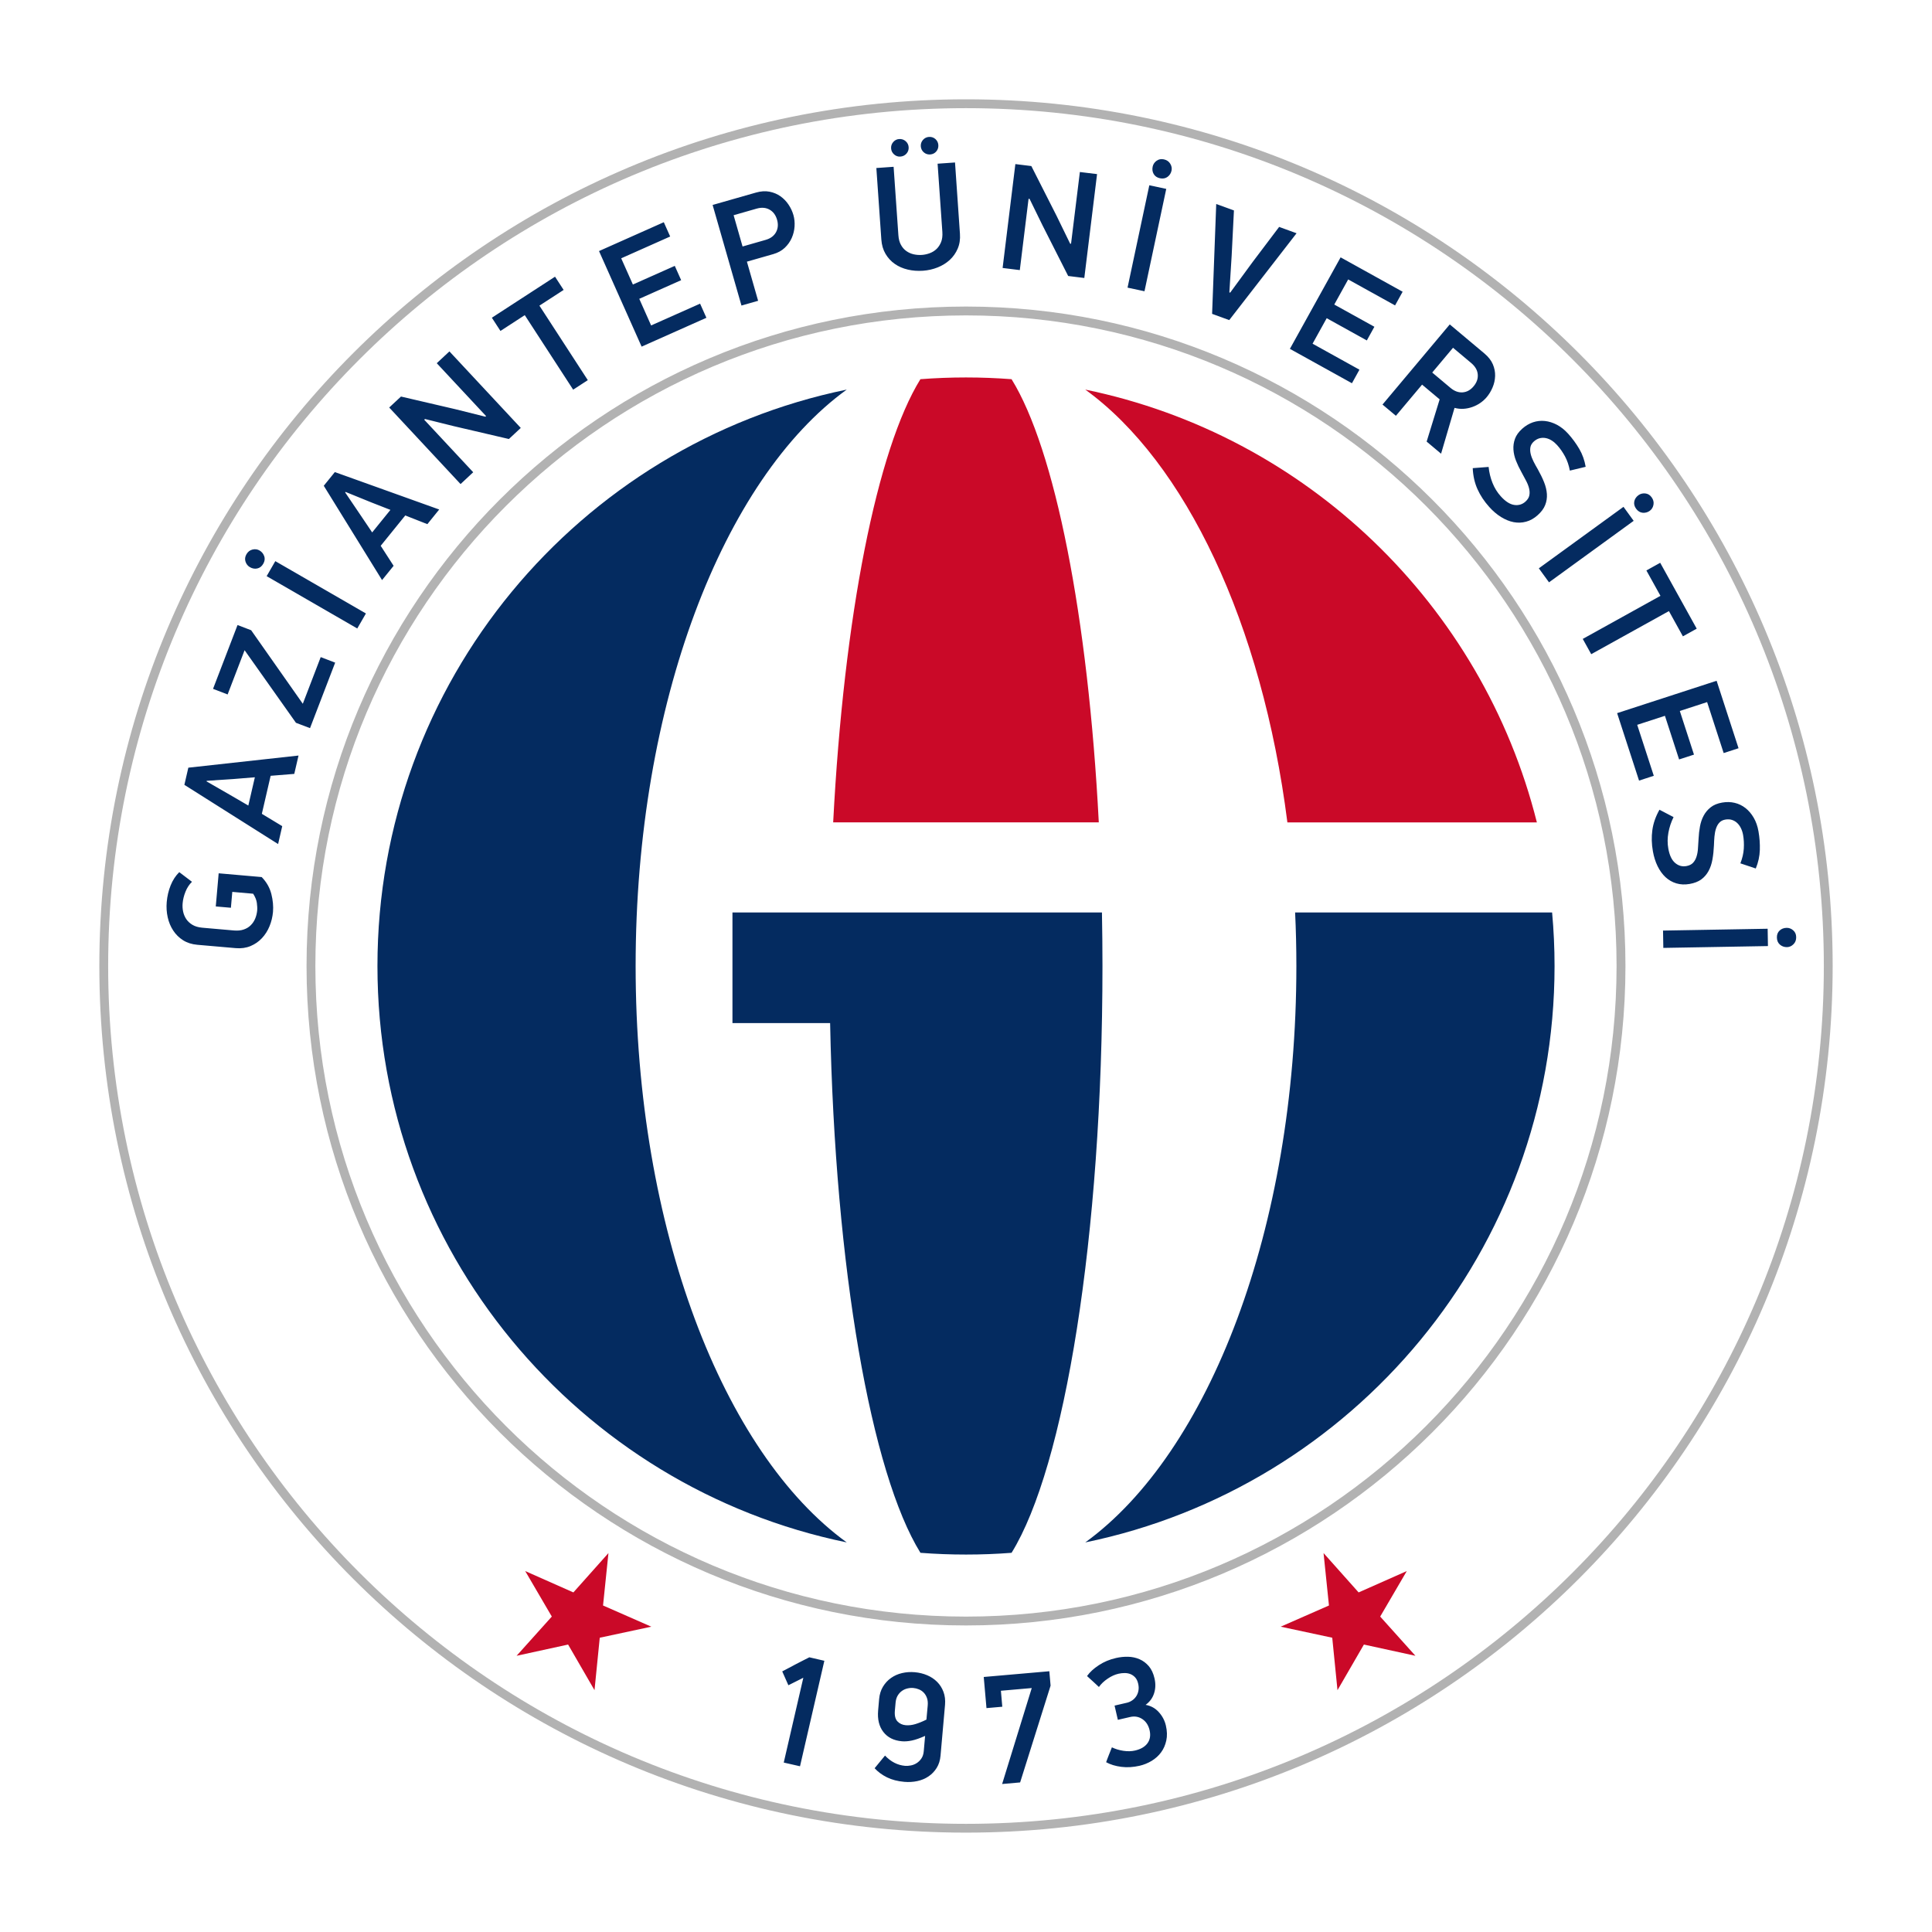 <?xml version="1.0" encoding="utf-8"?>
<!-- Generator: Adobe Illustrator 26.5.0, SVG Export Plug-In . SVG Version: 6.00 Build 0)  -->
<svg version="1.1" id="katman_1" xmlns="http://www.w3.org/2000/svg" xmlns:xlink="http://www.w3.org/1999/xlink" x="0px" y="0px"
	 viewBox="0 0 600 600" style="enable-background:new 0 0 600 600;" xml:space="preserve">
<style type="text/css">
	.st0{clip-path:url(#SVGID_00000135651996623570433480000005001740586946363267_);fill:#253166;}
	.st1{clip-path:url(#SVGID_00000135651996623570433480000005001740586946363267_);fill:#BC1818;}
	.st2{fill:#FFFFFF;}
	.st3{fill:#E42317;}
	.st4{fill:#9D9D9C;}
	.st5{fill:#009640;}
	.st6{fill-rule:evenodd;clip-rule:evenodd;fill:#EE7623;}
	.st7{fill-rule:evenodd;clip-rule:evenodd;fill:#002554;}
	.st8{fill:#002554;}
	.st9{fill:#4B4E69;}
	.st10{fill-rule:evenodd;clip-rule:evenodd;fill:#B7A67D;}
	.st11{fill:#B7A67D;}
	.st12{fill:#213164;}
	.st13{fill-rule:evenodd;clip-rule:evenodd;fill:#005BA4;}
	.st14{fill:#213266;}
	.st15{fill:#ED6D0D;}
	.st16{fill-rule:evenodd;clip-rule:evenodd;fill:#E30613;}
	.st17{fill-rule:evenodd;clip-rule:evenodd;fill:#FFFFFF;}
	.st18{fill-rule:evenodd;clip-rule:evenodd;fill:none;}
	
		.st19{fill-rule:evenodd;clip-rule:evenodd;fill:none;stroke:#000000;stroke-width:3.798;stroke-linejoin:round;stroke-miterlimit:3.864;}
	.st20{fill-rule:evenodd;clip-rule:evenodd;}
	.st21{clip-path:url(#SVGID_00000170960423191101156900000000719792951396588981_);fill:#FFFFFF;}
	
		.st22{clip-path:url(#SVGID_00000170960423191101156900000000719792951396588981_);fill-rule:evenodd;clip-rule:evenodd;fill:#1A1449;}
	
		.st23{clip-path:url(#SVGID_00000170960423191101156900000000719792951396588981_);fill-rule:evenodd;clip-rule:evenodd;fill:#FFFFFF;}
	
		.st24{clip-path:url(#SVGID_00000170960423191101156900000000719792951396588981_);fill-rule:evenodd;clip-rule:evenodd;fill:#C21A26;}
	
		.st25{clip-path:url(#SVGID_00000170960423191101156900000000719792951396588981_);fill-rule:evenodd;clip-rule:evenodd;fill:#221C48;}
	.st26{fill:#203876;}
	.st27{fill:#00A1C6;}
	.st28{fill:#D6B048;}
	.st29{fill:#FCC200;}
	.st30{fill:#A65118;}
	.st31{fill:none;}
	.st32{fill:#0085B4;}
	.st33{fill:#4EC2F1;}
	.st34{fill:#17642D;}
	.st35{fill:#00913A;}
	.st36{fill:#FFE900;}
	.st37{fill:#DD790D;}
	.st38{fill:#575756;}
	.st39{fill:#68C2C5;}
	.st40{fill:#2C4A9A;}
	.st41{fill:#1D71B8;}
	.st42{fill-rule:evenodd;clip-rule:evenodd;fill:#A3201E;}
	.st43{fill-rule:evenodd;clip-rule:evenodd;fill:#343333;}
	.st44{fill-rule:evenodd;clip-rule:evenodd;fill:#FCF8F8;}
	.st45{fill-rule:evenodd;clip-rule:evenodd;fill:#F0D38B;}
	.st46{fill-rule:evenodd;clip-rule:evenodd;fill:#C9A156;}
	.st47{fill-rule:evenodd;clip-rule:evenodd;fill:#EDCE85;}
	.st48{fill-rule:evenodd;clip-rule:evenodd;fill:#C69220;}
	.st49{fill-rule:evenodd;clip-rule:evenodd;fill:#D5B26B;}
	.st50{fill-rule:evenodd;clip-rule:evenodd;fill:#DFB960;}
	.st51{fill-rule:evenodd;clip-rule:evenodd;fill:#E5C06C;}
	.st52{fill-rule:evenodd;clip-rule:evenodd;fill:#CB8D38;}
	.st53{fill-rule:evenodd;clip-rule:evenodd;fill:#701D16;}
	.st54{fill-rule:evenodd;clip-rule:evenodd;fill:#C33023;}
	.st55{fill-rule:evenodd;clip-rule:evenodd;fill:#A11E1D;}
	.st56{fill-rule:evenodd;clip-rule:evenodd;fill:#C12E21;}
	.st57{fill:#BB1818;}
	.st58{fill:#E4E4E3;}
	.st59{fill:#CA605C;}
	.st60{fill-rule:evenodd;clip-rule:evenodd;fill:#63C3D1;}
	.st61{fill:#63C3D1;}
	.st62{fill:#003F78;}
	.st63{fill:#00A1C8;}
	.st64{fill:#020203;}
	.st65{fill:#FFC629;}
	.st66{fill-rule:evenodd;clip-rule:evenodd;fill:#020203;}
	.st67{fill:#253470;}
	.st68{fill:#F59D2A;}
	.st69{fill:#D2EAEC;}
	.st70{fill:url(#SVGID_00000168105626704501172520000000874612897287757239_);}
	.st71{fill:#1E3D82;}
	.st72{fill-rule:evenodd;clip-rule:evenodd;fill:#009640;}
	.st73{fill-rule:evenodd;clip-rule:evenodd;fill:#312783;}
	.st74{fill-rule:evenodd;clip-rule:evenodd;fill:#EF7D00;}
	.st75{fill:none;stroke:#03813F;stroke-width:7.597;stroke-miterlimit:3.864;}
	.st76{fill-rule:evenodd;clip-rule:evenodd;fill:#03813F;}
	.st77{fill:#34A544;}
	.st78{fill:#76B948;}
	.st79{fill:#03813F;}
	.st80{clip-path:url(#SVGID_00000183247379775502259310000010281280080450565010_);}
	.st81{clip-path:url(#SVGID_00000044894969492798228360000006070819419523917730_);}
	.st82{fill:#29338A;}
	.st83{fill:#010202;}
	.st84{fill:#007F42;}
	.st85{fill:#B2B2B2;}
	.st86{fill-rule:evenodd;clip-rule:evenodd;fill:#CA0928;}
	.st87{fill-rule:evenodd;clip-rule:evenodd;fill:#042B60;}
	.st88{fill:#042B60;}
	.st89{fill:#002E6D;}
	.st90{fill:#AA0A2F;}
	.st91{fill:#008AAB;}
	.st92{fill-rule:evenodd;clip-rule:evenodd;fill:#39528E;}
	.st93{fill-rule:evenodd;clip-rule:evenodd;fill:#3A528D;}
	.st94{fill-rule:evenodd;clip-rule:evenodd;fill:#D7AF5E;}
	.st95{fill:#302D83;}
	.st96{fill-rule:evenodd;clip-rule:evenodd;fill:none;stroke:#FFFFFF;stroke-width:2.174;stroke-miterlimit:10;}
	.st97{fill:#D8AF62;}
	.st98{fill-rule:evenodd;clip-rule:evenodd;fill:#E31119;}
	.st99{fill:#2A2B65;}
	.st100{fill-rule:evenodd;clip-rule:evenodd;fill:#2A2B65;}
	.st101{fill:#81CEEE;}
	.st102{fill-rule:evenodd;clip-rule:evenodd;fill:#2B2E65;}
	.st103{fill:#14387F;}
	.st104{fill:#EDC500;}
	.st105{fill:#00ACC9;}
	.st106{fill:#233A87;}
	.st107{fill-rule:evenodd;clip-rule:evenodd;fill:#004E86;}
	.st108{fill:#00A5B5;}
	.st109{fill:#76777A;}
	.st110{fill-rule:evenodd;clip-rule:evenodd;fill:#1C2140;}
	.st111{fill-rule:evenodd;clip-rule:evenodd;fill:#F19315;}
	.st112{fill-rule:evenodd;clip-rule:evenodd;fill:#F3920D;}
	.st113{fill-rule:evenodd;clip-rule:evenodd;fill:#FDFDFD;}
	.st114{fill-rule:evenodd;clip-rule:evenodd;fill:#F0F0F1;}
	.st115{fill-rule:evenodd;clip-rule:evenodd;fill:#D7E0F2;}
	.st116{fill-rule:evenodd;clip-rule:evenodd;fill:#101829;}
	.st117{fill-rule:evenodd;clip-rule:evenodd;fill:#FEFFFD;}
	.st118{fill-rule:evenodd;clip-rule:evenodd;fill:#DB2D21;}
	.st119{fill-rule:evenodd;clip-rule:evenodd;fill:#C0ADAA;}
	.st120{fill:#EE730D;}
	.st121{fill:#1E1E1C;}
	.st122{fill:#1D1934;}
	.st123{fill:#AA182C;}
	.st124{fill:none;stroke:#1D1934;stroke-width:0.663;stroke-miterlimit:10;}
	.st125{fill:#003A70;}
	.st126{fill:#9C9B9A;}
	.st127{fill:#3C3C3B;}
	.st128{fill:#9A171C;}
	.st129{fill:#231F20;}
	.st130{fill:#E9E9E9;}
	.st131{fill:#D3D2D2;}
	.st132{fill:#284592;}
	.st133{fill:#C12127;}
	.st134{fill:#139CB3;}
	.st135{fill:#57A4DB;}
	.st136{fill:#64B33B;}
	.st137{fill:#0082CA;}
	.st138{fill:#CF3339;}
	.st139{fill:#001689;}
	.st140{fill:none;stroke:#3C3C3B;stroke-width:0.607;stroke-miterlimit:22.926;}
	.st141{fill-rule:evenodd;clip-rule:evenodd;fill:#2B3089;}
	.st142{fill-rule:evenodd;clip-rule:evenodd;fill:#006228;}
	.st143{fill-rule:evenodd;clip-rule:evenodd;fill:#CC9827;}
	.st144{fill-rule:evenodd;clip-rule:evenodd;fill:#970E26;}
	.st145{fill:#004280;}
	.st146{fill:none;stroke:#004280;stroke-width:4.539;stroke-miterlimit:22.926;}
	.st147{fill:none;stroke:#004280;stroke-width:4.487;stroke-miterlimit:3.864;}
	.st148{fill:none;stroke:#004280;stroke-width:4.487;stroke-miterlimit:22.926;}
	.st149{fill:#0077BE;}
	.st150{fill-rule:evenodd;clip-rule:evenodd;fill:#004280;}
	.st151{fill:#234577;}
	.st152{fill:#004994;}
	.st153{fill:#211261;}
	.st154{fill:#E1B77E;}
	.st155{fill-rule:evenodd;clip-rule:evenodd;fill:#E3061A;}
	.st156{fill-rule:evenodd;clip-rule:evenodd;fill:#CA151A;}
	.st157{fill-rule:evenodd;clip-rule:evenodd;fill:#0F86C8;}
	.st158{fill-rule:evenodd;clip-rule:evenodd;fill:#109CD9;}
	.st159{fill-rule:evenodd;clip-rule:evenodd;fill:#263676;}
	.st160{fill:none;stroke:#263676;stroke-width:0.292;}
	.st161{fill-rule:evenodd;clip-rule:evenodd;fill:#AB8A31;}
	.st162{fill:none;stroke:#AB8A31;stroke-width:0.292;}
	.st163{fill:none;stroke:#AB8A31;stroke-width:0.449;}
	.st164{fill:none;stroke:#C6AA58;stroke-width:0.449;}
	.st165{fill:none;stroke:#AB8A31;stroke-width:0.257;}
	.st166{fill:#1AAECF;}
	.st167{fill:#9A8244;}
	.st168{fill:#23356E;}
	.st169{fill:#29235A;}
	.st170{fill:#29235A;stroke:#FFFFFF;stroke-width:9.147;}
	.st171{fill:#84A8D4;stroke:#FFFFFF;stroke-width:9.147;}
	.st172{fill:#375D9C;}
	
		.st173{clip-path:url(#SVGID_00000134955174015969586910000012761793472692901506_);fill:url(#SVGID_00000072246819002903770550000013671107818295378111_);}
	
		.st174{clip-path:url(#SVGID_00000117652481602124569650000006808911404425736091_);fill:url(#SVGID_00000082332089016349213880000003543994950753407160_);}
	.st175{fill-rule:evenodd;clip-rule:evenodd;fill:#006EAA;}
	.st176{fill:none;stroke:#006EAA;stroke-width:0.681;stroke-miterlimit:22.926;}
	.st177{fill-rule:evenodd;clip-rule:evenodd;fill:#35A936;}
	.st178{fill:none;stroke:#35A936;stroke-width:0.681;stroke-miterlimit:22.926;}
	.st179{fill:#00ADBA;}
	.st180{fill:#174290;}
	.st181{fill:#25418E;}
	.st182{fill:#C3E1F7;}
	.st183{fill:#50BCBA;}
	.st184{fill:none;stroke:#25418E;stroke-width:5.302;}
	.st185{fill:#A3A19F;}
	.st186{fill:#13110C;}
	.st187{fill:#06672F;}
	.st188{fill-rule:evenodd;clip-rule:evenodd;fill:#0F4E89;}
	.st189{fill-rule:evenodd;clip-rule:evenodd;fill:#981711;}
	.st190{fill-rule:evenodd;clip-rule:evenodd;fill:#F1CE7F;}
	.st191{fill:#005CA9;}
	.st192{fill-rule:evenodd;clip-rule:evenodd;fill:#005CA9;}
	.st193{fill:#EC6608;}
	.st194{fill-rule:evenodd;clip-rule:evenodd;fill:#343031;}
	.st195{fill-rule:evenodd;clip-rule:evenodd;fill:#363333;}
	.st196{fill-rule:evenodd;clip-rule:evenodd;fill:#312F30;}
	.st197{fill-rule:evenodd;clip-rule:evenodd;fill:#262223;}
	.st198{fill-rule:evenodd;clip-rule:evenodd;fill:#C12D32;}
	.st199{fill-rule:evenodd;clip-rule:evenodd;fill:#C22E32;}
	.st200{fill-rule:evenodd;clip-rule:evenodd;fill:#353132;}
	.st201{fill-rule:evenodd;clip-rule:evenodd;fill:#2F2B2C;}
	.st202{fill-rule:evenodd;clip-rule:evenodd;fill:#C32F33;}
	.st203{fill-rule:evenodd;clip-rule:evenodd;fill:#C74145;}
	.st204{fill-rule:evenodd;clip-rule:evenodd;fill:#21426B;}
	.st205{fill:#21426B;}
	.st206{fill-rule:evenodd;clip-rule:evenodd;fill:#162A45;}
	.st207{fill-rule:evenodd;clip-rule:evenodd;fill:#BEA063;}
	.st208{fill-rule:evenodd;clip-rule:evenodd;fill:#FAF2BC;}
	.st209{fill-rule:evenodd;clip-rule:evenodd;fill:#162843;}
	.st210{fill-rule:evenodd;clip-rule:evenodd;fill:#F7EFBA;}
	.st211{fill-rule:evenodd;clip-rule:evenodd;fill:#F6EFBB;}
	.st212{fill-rule:evenodd;clip-rule:evenodd;fill:#F5EEBB;}
	.st213{fill-rule:evenodd;clip-rule:evenodd;fill:#F4EFBC;}
	.st214{fill-rule:evenodd;clip-rule:evenodd;fill:#F3EEBA;}
	.st215{fill-rule:evenodd;clip-rule:evenodd;fill:#BFA062;}
	.st216{fill-rule:evenodd;clip-rule:evenodd;fill:#162944;}
	.st217{fill-rule:evenodd;clip-rule:evenodd;fill:#152A44;}
	.st218{fill:#004B8B;}
	.st219{fill:#004077;}
	.st220{fill:#004077;stroke:#004077;stroke-width:2.039;}
	.st221{fill-rule:evenodd;clip-rule:evenodd;fill:#D3EAFA;}
	.st222{fill-rule:evenodd;clip-rule:evenodd;fill:#F6FBFE;}
	.st223{fill-rule:evenodd;clip-rule:evenodd;fill:#263476;}
	.st224{fill-rule:evenodd;clip-rule:evenodd;fill:#AC8E59;}
	.st225{fill:#AC8E59;}
	.st226{fill:#EAF6FE;}
	.st227{fill:#86C2EB;stroke:#FFFFFF;stroke-width:5.163;stroke-miterlimit:10;}
	.st228{fill:#EA5B0C;}
	.st229{fill:url(#SVGID_00000019654036605672249790000005661353282773616259_);}
	
		.st230{fill:url(#SVGID_00000158730852844887194090000004503094219489898160_);stroke:#EA5B0C;stroke-width:1.291;stroke-miterlimit:10;}
	
		.st231{fill:url(#SVGID_00000023988586600354449320000002197111176733702810_);stroke:#EA5B0C;stroke-width:1.291;stroke-miterlimit:10;}
	
		.st232{fill:url(#SVGID_00000054970590502141568950000011878671137721095331_);stroke:#EA5B0C;stroke-width:1.291;stroke-miterlimit:10;}
	
		.st233{fill:url(#SVGID_00000005955280231070959100000007492752578629823384_);stroke:#EA5B0C;stroke-width:1.291;stroke-miterlimit:10;}
	
		.st234{fill:url(#SVGID_00000075884143236786352060000010697612355757006765_);stroke:#EA5B0C;stroke-width:1.291;stroke-miterlimit:10;}
	
		.st235{fill:url(#SVGID_00000047021917166914119330000002461840632000411286_);stroke:#EA5B0C;stroke-width:1.291;stroke-miterlimit:10;}
	
		.st236{fill:url(#SVGID_00000047027030468021499120000003489525500036452276_);stroke:#EA5B0C;stroke-width:1.291;stroke-miterlimit:10;}
	
		.st237{fill:url(#SVGID_00000005237835987640222620000011373214769878824345_);stroke:#EA5B0C;stroke-width:1.291;stroke-miterlimit:10;}
	.st238{opacity:0.7;fill:#FFFFFF;}
	.st239{fill:#E84E0F;}
	.st240{fill:#3192D0;}
	.st241{fill:#B5DBF6;}
	.st242{fill:#F39200;}
	.st243{fill:#FBEE74;}
	.st244{fill:#23468A;}
	.st245{fill-rule:evenodd;clip-rule:evenodd;fill:#8FCFF1;}
	.st246{fill:#F8C73B;}
	.st247{fill:#244A9A;}
	.st248{fill-rule:evenodd;clip-rule:evenodd;fill:#00657F;}
	.st249{fill-rule:evenodd;clip-rule:evenodd;fill:#0096BA;}
	.st250{fill:none;stroke:#EF7D00;stroke-width:7.899;stroke-miterlimit:22.926;}
	
		.st251{clip-path:url(#SVGID_00000115506810533498293330000009791706007433984684_);fill-rule:evenodd;clip-rule:evenodd;fill:#FFFFFF;}
	
		.st252{clip-path:url(#SVGID_00000115506810533498293330000009791706007433984684_);fill-rule:evenodd;clip-rule:evenodd;fill:#3C348B;}
	.st253{clip-path:url(#SVGID_00000115506810533498293330000009791706007433984684_);fill:#FFFFFF;}
	
		.st254{clip-path:url(#SVGID_00000115506810533498293330000009791706007433984684_);fill-rule:evenodd;clip-rule:evenodd;fill:#51AE32;}
	
		.st255{clip-path:url(#SVGID_00000115506810533498293330000009791706007433984684_);fill-rule:evenodd;clip-rule:evenodd;fill:#F08220;}
	
		.st256{clip-path:url(#SVGID_00000115506810533498293330000009791706007433984684_);fill-rule:evenodd;clip-rule:evenodd;fill:#1B3F92;}
	
		.st257{clip-path:url(#SVGID_00000115506810533498293330000009791706007433984684_);fill-rule:evenodd;clip-rule:evenodd;fill:#E52328;}
	.st258{fill-rule:evenodd;clip-rule:evenodd;fill:#35398E;}
	.st259{fill-rule:evenodd;clip-rule:evenodd;fill:#CC1417;}
	.st260{fill-rule:evenodd;clip-rule:evenodd;fill:#BFBFBF;}
	.st261{fill:#CD1719;}
	.st262{fill:#161410;}
	.st263{fill-rule:evenodd;clip-rule:evenodd;fill:#002856;}
	.st264{fill:#002856;}
	.st265{clip-path:url(#XMLID_00000088110867187452135320000007225000366863882942_);fill-rule:evenodd;clip-rule:evenodd;}
	
		.st266{clip-path:url(#XMLID_00000088110867187452135320000007225000366863882942_);fill-rule:evenodd;clip-rule:evenodd;fill:#040404;}
	
		.st267{clip-path:url(#XMLID_00000088110867187452135320000007225000366863882942_);fill-rule:evenodd;clip-rule:evenodd;fill:#080808;}
	
		.st268{clip-path:url(#XMLID_00000088110867187452135320000007225000366863882942_);fill-rule:evenodd;clip-rule:evenodd;fill:#0C0C0C;}
	
		.st269{clip-path:url(#XMLID_00000088110867187452135320000007225000366863882942_);fill-rule:evenodd;clip-rule:evenodd;fill:#10100F;}
	
		.st270{clip-path:url(#XMLID_00000088110867187452135320000007225000366863882942_);fill-rule:evenodd;clip-rule:evenodd;fill:#131313;}
	
		.st271{clip-path:url(#XMLID_00000088110867187452135320000007225000366863882942_);fill-rule:evenodd;clip-rule:evenodd;fill:#161515;}
	
		.st272{clip-path:url(#XMLID_00000088110867187452135320000007225000366863882942_);fill-rule:evenodd;clip-rule:evenodd;fill:#191818;}
	
		.st273{clip-path:url(#XMLID_00000088110867187452135320000007225000366863882942_);fill-rule:evenodd;clip-rule:evenodd;fill:#1C1B1A;}
	
		.st274{clip-path:url(#XMLID_00000088110867187452135320000007225000366863882942_);fill-rule:evenodd;clip-rule:evenodd;fill:#1E1E1D;}
	
		.st275{clip-path:url(#XMLID_00000088110867187452135320000007225000366863882942_);fill-rule:evenodd;clip-rule:evenodd;fill:#21201F;}
	
		.st276{clip-path:url(#XMLID_00000088110867187452135320000007225000366863882942_);fill-rule:evenodd;clip-rule:evenodd;fill:#232321;}
	
		.st277{clip-path:url(#XMLID_00000088110867187452135320000007225000366863882942_);fill-rule:evenodd;clip-rule:evenodd;fill:#262523;}
	
		.st278{clip-path:url(#XMLID_00000088110867187452135320000007225000366863882942_);fill-rule:evenodd;clip-rule:evenodd;fill:#282725;}
	
		.st279{clip-path:url(#XMLID_00000088110867187452135320000007225000366863882942_);fill-rule:evenodd;clip-rule:evenodd;fill:#2B2927;}
	
		.st280{clip-path:url(#XMLID_00000088110867187452135320000007225000366863882942_);fill-rule:evenodd;clip-rule:evenodd;fill:#2D2C29;}
	
		.st281{clip-path:url(#XMLID_00000088110867187452135320000007225000366863882942_);fill-rule:evenodd;clip-rule:evenodd;fill:#2F2E2B;}
	
		.st282{clip-path:url(#XMLID_00000088110867187452135320000007225000366863882942_);fill-rule:evenodd;clip-rule:evenodd;fill:#31302D;}
	
		.st283{clip-path:url(#XMLID_00000088110867187452135320000007225000366863882942_);fill-rule:evenodd;clip-rule:evenodd;fill:#33322F;}
	
		.st284{clip-path:url(#XMLID_00000088110867187452135320000007225000366863882942_);fill-rule:evenodd;clip-rule:evenodd;fill:#353330;}
	
		.st285{clip-path:url(#XMLID_00000088110867187452135320000007225000366863882942_);fill-rule:evenodd;clip-rule:evenodd;fill:#363431;}
	
		.st286{clip-path:url(#XMLID_00000088110867187452135320000007225000366863882942_);fill-rule:evenodd;clip-rule:evenodd;fill:#373532;}
	
		.st287{clip-path:url(#XMLID_00000088110867187452135320000007225000366863882942_);fill-rule:evenodd;clip-rule:evenodd;fill:#383633;}
	
		.st288{clip-path:url(#XMLID_00000088110867187452135320000007225000366863882942_);fill-rule:evenodd;clip-rule:evenodd;fill:#393734;}
	
		.st289{clip-path:url(#XMLID_00000088110867187452135320000007225000366863882942_);fill-rule:evenodd;clip-rule:evenodd;fill:#3A3834;}
	
		.st290{clip-path:url(#XMLID_00000088110867187452135320000007225000366863882942_);fill-rule:evenodd;clip-rule:evenodd;fill:#3C3935;}
	
		.st291{clip-path:url(#XMLID_00000088110867187452135320000007225000366863882942_);fill-rule:evenodd;clip-rule:evenodd;fill:#3D3A36;}
	
		.st292{clip-path:url(#XMLID_00000088110867187452135320000007225000366863882942_);fill-rule:evenodd;clip-rule:evenodd;fill:#3E3B37;}
	
		.st293{clip-path:url(#XMLID_00000088110867187452135320000007225000366863882942_);fill-rule:evenodd;clip-rule:evenodd;fill:#3F3C38;}
	
		.st294{clip-path:url(#XMLID_00000088110867187452135320000007225000366863882942_);fill-rule:evenodd;clip-rule:evenodd;fill:#403D38;}
	
		.st295{clip-path:url(#XMLID_00000088110867187452135320000007225000366863882942_);fill-rule:evenodd;clip-rule:evenodd;fill:#413E39;}
	
		.st296{clip-path:url(#XMLID_00000088110867187452135320000007225000366863882942_);fill-rule:evenodd;clip-rule:evenodd;fill:#423F3A;}
	
		.st297{clip-path:url(#XMLID_00000088110867187452135320000007225000366863882942_);fill-rule:evenodd;clip-rule:evenodd;fill:#433F3A;}
	
		.st298{clip-path:url(#XMLID_00000088110867187452135320000007225000366863882942_);fill-rule:evenodd;clip-rule:evenodd;fill:#44403B;}
	
		.st299{clip-path:url(#XMLID_00000088110867187452135320000007225000366863882942_);fill-rule:evenodd;clip-rule:evenodd;fill:#45413C;}
	
		.st300{clip-path:url(#XMLID_00000088110867187452135320000007225000366863882942_);fill-rule:evenodd;clip-rule:evenodd;fill:#46423D;}
	
		.st301{clip-path:url(#XMLID_00000088110867187452135320000007225000366863882942_);fill-rule:evenodd;clip-rule:evenodd;fill:#47433E;}
	
		.st302{clip-path:url(#XMLID_00000088110867187452135320000007225000366863882942_);fill-rule:evenodd;clip-rule:evenodd;fill:#48443E;}
	
		.st303{clip-path:url(#XMLID_00000088110867187452135320000007225000366863882942_);fill-rule:evenodd;clip-rule:evenodd;fill:#49453F;}
	
		.st304{clip-path:url(#XMLID_00000088110867187452135320000007225000366863882942_);fill-rule:evenodd;clip-rule:evenodd;fill:#4A4640;}
	
		.st305{clip-path:url(#XMLID_00000088110867187452135320000007225000366863882942_);fill-rule:evenodd;clip-rule:evenodd;fill:#4B4740;}
	
		.st306{clip-path:url(#XMLID_00000088110867187452135320000007225000366863882942_);fill-rule:evenodd;clip-rule:evenodd;fill:#4C4841;}
	
		.st307{clip-path:url(#XMLID_00000088110867187452135320000007225000366863882942_);fill-rule:evenodd;clip-rule:evenodd;fill:#4D4942;}
	
		.st308{clip-path:url(#XMLID_00000088110867187452135320000007225000366863882942_);fill-rule:evenodd;clip-rule:evenodd;fill:#4E4A43;}
	
		.st309{clip-path:url(#XMLID_00000088110867187452135320000007225000366863882942_);fill-rule:evenodd;clip-rule:evenodd;fill:#4F4A43;}
	
		.st310{clip-path:url(#XMLID_00000088110867187452135320000007225000366863882942_);fill-rule:evenodd;clip-rule:evenodd;fill:#504B44;}
	
		.st311{clip-path:url(#XMLID_00000088110867187452135320000007225000366863882942_);fill-rule:evenodd;clip-rule:evenodd;fill:#514C44;}
	
		.st312{clip-path:url(#XMLID_00000088110867187452135320000007225000366863882942_);fill-rule:evenodd;clip-rule:evenodd;fill:#524D45;}
	
		.st313{clip-path:url(#XMLID_00000088110867187452135320000007225000366863882942_);fill-rule:evenodd;clip-rule:evenodd;fill:#534E46;}
	
		.st314{clip-path:url(#XMLID_00000088110867187452135320000007225000366863882942_);fill-rule:evenodd;clip-rule:evenodd;fill:#544F46;}
	
		.st315{clip-path:url(#XMLID_00000088110867187452135320000007225000366863882942_);fill-rule:evenodd;clip-rule:evenodd;fill:#554F47;}
	
		.st316{clip-path:url(#XMLID_00000088110867187452135320000007225000366863882942_);fill-rule:evenodd;clip-rule:evenodd;fill:#565047;}
	
		.st317{clip-path:url(#XMLID_00000088110867187452135320000007225000366863882942_);fill-rule:evenodd;clip-rule:evenodd;fill:#575148;}
	
		.st318{clip-path:url(#XMLID_00000088110867187452135320000007225000366863882942_);fill-rule:evenodd;clip-rule:evenodd;fill:#585249;}
	
		.st319{clip-path:url(#XMLID_00000088110867187452135320000007225000366863882942_);fill-rule:evenodd;clip-rule:evenodd;fill:#595349;}
	
		.st320{clip-path:url(#XMLID_00000088110867187452135320000007225000366863882942_);fill-rule:evenodd;clip-rule:evenodd;fill:#5A534A;}
	
		.st321{clip-path:url(#XMLID_00000088110867187452135320000007225000366863882942_);fill-rule:evenodd;clip-rule:evenodd;fill:#5B544A;}
	
		.st322{clip-path:url(#XMLID_00000088110867187452135320000007225000366863882942_);fill-rule:evenodd;clip-rule:evenodd;fill:#5C554A;}
	
		.st323{clip-path:url(#XMLID_00000088110867187452135320000007225000366863882942_);fill-rule:evenodd;clip-rule:evenodd;fill:#5D554B;}
	
		.st324{clip-path:url(#XMLID_00000088110867187452135320000007225000366863882942_);fill-rule:evenodd;clip-rule:evenodd;fill:#5E564B;}
	
		.st325{clip-path:url(#XMLID_00000088110867187452135320000007225000366863882942_);fill-rule:evenodd;clip-rule:evenodd;fill:#5E574C;}
	
		.st326{clip-path:url(#XMLID_00000088110867187452135320000007225000366863882942_);fill-rule:evenodd;clip-rule:evenodd;fill:#5F584C;}
	
		.st327{clip-path:url(#XMLID_00000088110867187452135320000007225000366863882942_);fill-rule:evenodd;clip-rule:evenodd;fill:#60584D;}
	
		.st328{clip-path:url(#XMLID_00000088110867187452135320000007225000366863882942_);fill-rule:evenodd;clip-rule:evenodd;fill:#61594D;}
	
		.st329{clip-path:url(#XMLID_00000088110867187452135320000007225000366863882942_);fill-rule:evenodd;clip-rule:evenodd;fill:#625A4E;}
	
		.st330{clip-path:url(#XMLID_00000088110867187452135320000007225000366863882942_);fill-rule:evenodd;clip-rule:evenodd;fill:#635B4E;}
	
		.st331{clip-path:url(#XMLID_00000088110867187452135320000007225000366863882942_);fill-rule:evenodd;clip-rule:evenodd;fill:#645B4F;}
	
		.st332{clip-path:url(#XMLID_00000088110867187452135320000007225000366863882942_);fill-rule:evenodd;clip-rule:evenodd;fill:#655C4F;}
	
		.st333{clip-path:url(#XMLID_00000088110867187452135320000007225000366863882942_);fill-rule:evenodd;clip-rule:evenodd;fill:#665D4F;}
	
		.st334{clip-path:url(#XMLID_00000088110867187452135320000007225000366863882942_);fill-rule:evenodd;clip-rule:evenodd;fill:#675D50;}
	
		.st335{clip-path:url(#XMLID_00000088110867187452135320000007225000366863882942_);fill-rule:evenodd;clip-rule:evenodd;fill:#675E50;}
	
		.st336{clip-path:url(#XMLID_00000088110867187452135320000007225000366863882942_);fill-rule:evenodd;clip-rule:evenodd;fill:#685F51;}
	
		.st337{clip-path:url(#XMLID_00000088110867187452135320000007225000366863882942_);fill-rule:evenodd;clip-rule:evenodd;fill:#695F51;}
	
		.st338{clip-path:url(#XMLID_00000088110867187452135320000007225000366863882942_);fill-rule:evenodd;clip-rule:evenodd;fill:#6A6051;}
	
		.st339{clip-path:url(#XMLID_00000088110867187452135320000007225000366863882942_);fill-rule:evenodd;clip-rule:evenodd;fill:#6B6152;}
	
		.st340{clip-path:url(#XMLID_00000088110867187452135320000007225000366863882942_);fill-rule:evenodd;clip-rule:evenodd;fill:#6C6152;}
	
		.st341{clip-path:url(#XMLID_00000088110867187452135320000007225000366863882942_);fill-rule:evenodd;clip-rule:evenodd;fill:#6D6252;}
	
		.st342{clip-path:url(#XMLID_00000088110867187452135320000007225000366863882942_);fill-rule:evenodd;clip-rule:evenodd;fill:#6E6353;}
	
		.st343{clip-path:url(#XMLID_00000088110867187452135320000007225000366863882942_);fill-rule:evenodd;clip-rule:evenodd;fill:#6F6353;}
	
		.st344{clip-path:url(#XMLID_00000088110867187452135320000007225000366863882942_);fill-rule:evenodd;clip-rule:evenodd;fill:#706453;}
	
		.st345{clip-path:url(#XMLID_00000088110867187452135320000007225000366863882942_);fill-rule:evenodd;clip-rule:evenodd;fill:#716554;}
	
		.st346{clip-path:url(#XMLID_00000088110867187452135320000007225000366863882942_);fill-rule:evenodd;clip-rule:evenodd;fill:#726554;}
	
		.st347{clip-path:url(#XMLID_00000088110867187452135320000007225000366863882942_);fill-rule:evenodd;clip-rule:evenodd;fill:#736654;}
	
		.st348{clip-path:url(#XMLID_00000088110867187452135320000007225000366863882942_);fill-rule:evenodd;clip-rule:evenodd;fill:#736755;}
	
		.st349{clip-path:url(#XMLID_00000088110867187452135320000007225000366863882942_);fill-rule:evenodd;clip-rule:evenodd;fill:#746755;}
	
		.st350{clip-path:url(#XMLID_00000088110867187452135320000007225000366863882942_);fill-rule:evenodd;clip-rule:evenodd;fill:#756855;}
	
		.st351{clip-path:url(#XMLID_00000088110867187452135320000007225000366863882942_);fill-rule:evenodd;clip-rule:evenodd;fill:#766956;}
	
		.st352{clip-path:url(#XMLID_00000088110867187452135320000007225000366863882942_);fill-rule:evenodd;clip-rule:evenodd;fill:#776956;}
	
		.st353{clip-path:url(#XMLID_00000088110867187452135320000007225000366863882942_);fill-rule:evenodd;clip-rule:evenodd;fill:#786A56;}
	
		.st354{clip-path:url(#XMLID_00000088110867187452135320000007225000366863882942_);fill-rule:evenodd;clip-rule:evenodd;fill:#796B56;}
	
		.st355{clip-path:url(#XMLID_00000088110867187452135320000007225000366863882942_);fill-rule:evenodd;clip-rule:evenodd;fill:#7A6B57;}
	
		.st356{clip-path:url(#XMLID_00000088110867187452135320000007225000366863882942_);fill-rule:evenodd;clip-rule:evenodd;fill:#7B6C57;}
	
		.st357{clip-path:url(#XMLID_00000088110867187452135320000007225000366863882942_);fill-rule:evenodd;clip-rule:evenodd;fill:#7C6C57;}
	
		.st358{clip-path:url(#XMLID_00000088110867187452135320000007225000366863882942_);fill-rule:evenodd;clip-rule:evenodd;fill:#7C6D57;}
	
		.st359{clip-path:url(#XMLID_00000088110867187452135320000007225000366863882942_);fill-rule:evenodd;clip-rule:evenodd;fill:#7D6E58;}
	
		.st360{clip-path:url(#XMLID_00000088110867187452135320000007225000366863882942_);fill-rule:evenodd;clip-rule:evenodd;fill:#7E6E58;}
	
		.st361{clip-path:url(#XMLID_00000088110867187452135320000007225000366863882942_);fill-rule:evenodd;clip-rule:evenodd;fill:#7F6F58;}
	
		.st362{clip-path:url(#XMLID_00000088110867187452135320000007225000366863882942_);fill-rule:evenodd;clip-rule:evenodd;fill:#806F58;}
	
		.st363{clip-path:url(#XMLID_00000088110867187452135320000007225000366863882942_);fill-rule:evenodd;clip-rule:evenodd;fill:#817058;}
	
		.st364{clip-path:url(#XMLID_00000088110867187452135320000007225000366863882942_);fill-rule:evenodd;clip-rule:evenodd;fill:#827058;}
	
		.st365{clip-path:url(#XMLID_00000088110867187452135320000007225000366863882942_);fill-rule:evenodd;clip-rule:evenodd;fill:#827159;}
	
		.st366{clip-path:url(#XMLID_00000088110867187452135320000007225000366863882942_);fill-rule:evenodd;clip-rule:evenodd;fill:#837259;}
	
		.st367{clip-path:url(#XMLID_00000088110867187452135320000007225000366863882942_);fill-rule:evenodd;clip-rule:evenodd;fill:#857359;}
	
		.st368{clip-path:url(#XMLID_00000088110867187452135320000007225000366863882942_);fill-rule:evenodd;clip-rule:evenodd;fill:#867359;}
	
		.st369{clip-path:url(#XMLID_00000088110867187452135320000007225000366863882942_);fill-rule:evenodd;clip-rule:evenodd;fill:#877459;}
	
		.st370{clip-path:url(#XMLID_00000088110867187452135320000007225000366863882942_);fill-rule:evenodd;clip-rule:evenodd;fill:#917A59;}
	
		.st371{clip-path:url(#XMLID_00000088110867187452135320000007225000366863882942_);fill-rule:evenodd;clip-rule:evenodd;fill:#927A59;}
	
		.st372{clip-path:url(#XMLID_00000088110867187452135320000007225000366863882942_);fill-rule:evenodd;clip-rule:evenodd;fill:#937B59;}
	.st373{clip-path:url(#XMLID_00000088110867187452135320000007225000366863882942_);fill:#937B59;}
	
		.st374{clip-path:url(#XMLID_00000088110867187452135320000007225000366863882942_);fill-rule:evenodd;clip-rule:evenodd;fill:#947B59;}
	
		.st375{clip-path:url(#XMLID_00000088110867187452135320000007225000366863882942_);fill-rule:evenodd;clip-rule:evenodd;fill:#957C59;}
	
		.st376{clip-path:url(#XMLID_00000088110867187452135320000007225000366863882942_);fill-rule:evenodd;clip-rule:evenodd;fill:#967C59;}
	
		.st377{clip-path:url(#XMLID_00000088110867187452135320000007225000366863882942_);fill-rule:evenodd;clip-rule:evenodd;fill:#977D59;}
	
		.st378{clip-path:url(#XMLID_00000088110867187452135320000007225000366863882942_);fill-rule:evenodd;clip-rule:evenodd;fill:#987D59;}
	
		.st379{clip-path:url(#XMLID_00000088110867187452135320000007225000366863882942_);fill-rule:evenodd;clip-rule:evenodd;fill:#997E59;}
	
		.st380{clip-path:url(#XMLID_00000088110867187452135320000007225000366863882942_);fill-rule:evenodd;clip-rule:evenodd;fill:#9A7E58;}
	
		.st381{clip-path:url(#XMLID_00000088110867187452135320000007225000366863882942_);fill-rule:evenodd;clip-rule:evenodd;fill:#9A7F58;}
	
		.st382{clip-path:url(#XMLID_00000088110867187452135320000007225000366863882942_);fill-rule:evenodd;clip-rule:evenodd;fill:#9B7F58;}
	
		.st383{clip-path:url(#XMLID_00000088110867187452135320000007225000366863882942_);fill-rule:evenodd;clip-rule:evenodd;fill:#9C7F58;}
	
		.st384{clip-path:url(#XMLID_00000088110867187452135320000007225000366863882942_);fill-rule:evenodd;clip-rule:evenodd;fill:#9D8058;}
	.st385{clip-path:url(#XMLID_00000088110867187452135320000007225000366863882942_);fill:#9E8057;}
	.st386{fill-rule:evenodd;clip-rule:evenodd;fill:#102D69;}
	.st387{filter:url(#Adobe_OpacityMaskFilter);}
	.st388{clip-path:url(#SVGID_00000171690077488933457700000005720507757252431789_);}
	
		.st389{clip-path:url(#SVGID_00000171690077488933457700000005720507757252431789_);mask:url(#SVGID_00000023277018341919200960000014597520690693932983_);}
	.st390{filter:url(#Adobe_OpacityMaskFilter_00000107561005732819510020000013752154160597348281_);}
	.st391{enable-background:new    ;}
	.st392{filter:url(#Adobe_OpacityMaskFilter_00000134235893152428821920000005605359106032452750_);}
	.st393{clip-path:url(#SVGID_00000068673896165132226520000012845387105004872123_);}
	.st394{filter:url(#Adobe_OpacityMaskFilter_00000160913134578473838520000004473329255822223780_);}
	.st395{clip-path:url(#SVGID_00000178207407073092337290000009441986541415125169_);}
	
		.st396{clip-path:url(#SVGID_00000178207407073092337290000009441986541415125169_);mask:url(#SVGID_00000180356699624013437400000018424741305028512658_);}
	.st397{filter:url(#Adobe_OpacityMaskFilter_00000150815531317272530230000014821257326957901698_);}
	.st398{filter:url(#Adobe_OpacityMaskFilter_00000127722623055886957130000016310799654850956975_);}
	.st399{clip-path:url(#SVGID_00000017509831778431973330000017593769967333380746_);}
	.st400{filter:url(#Adobe_OpacityMaskFilter_00000124852422795726672880000018091736413096664233_);}
	.st401{clip-path:url(#SVGID_00000094596088985511469400000010161521663851604366_);}
	
		.st402{clip-path:url(#SVGID_00000094596088985511469400000010161521663851604366_);mask:url(#SVGID_00000045583197853386907510000002451880164054880132_);}
	.st403{filter:url(#Adobe_OpacityMaskFilter_00000172404481611783384170000013158516817734867621_);}
	.st404{filter:url(#Adobe_OpacityMaskFilter_00000155109455493232611880000000535340276489620411_);}
	.st405{clip-path:url(#SVGID_00000106142675790606280260000000112544914366713779_);}
	.st406{filter:url(#Adobe_OpacityMaskFilter_00000155844054907031760590000018239063870820949394_);}
	.st407{clip-path:url(#SVGID_00000067228505155249433520000011693791313296512403_);}
	
		.st408{clip-path:url(#SVGID_00000067228505155249433520000011693791313296512403_);mask:url(#SVGID_00000106848644390593345670000007582329144730687662_);}
	.st409{filter:url(#Adobe_OpacityMaskFilter_00000141442603484954075040000011171056342369947297_);}
	.st410{filter:url(#Adobe_OpacityMaskFilter_00000124129722062158725630000016725853553527905920_);}
	.st411{clip-path:url(#SVGID_00000141426319700585484240000008360281679719886469_);}
	.st412{filter:url(#Adobe_OpacityMaskFilter_00000134927940840424972410000017001866398654679951_);}
	.st413{clip-path:url(#SVGID_00000014612741312701192980000017452085874584302976_);}
	
		.st414{clip-path:url(#SVGID_00000014612741312701192980000017452085874584302976_);mask:url(#SVGID_00000111889879839571712130000015320062853734351239_);}
	.st415{filter:url(#Adobe_OpacityMaskFilter_00000178925324531417908770000010155383691114662319_);}
	.st416{filter:url(#Adobe_OpacityMaskFilter_00000001638117468841738150000004558695854452941720_);}
	.st417{clip-path:url(#SVGID_00000084501518593009889840000010364921441329342611_);}
	.st418{filter:url(#Adobe_OpacityMaskFilter_00000023963595379580729080000001305620236602612873_);}
	.st419{clip-path:url(#SVGID_00000125576070241581251430000008329408310060906121_);}
	
		.st420{clip-path:url(#SVGID_00000125576070241581251430000008329408310060906121_);mask:url(#SVGID_00000109724339383190041530000013937241620771486095_);}
	.st421{filter:url(#Adobe_OpacityMaskFilter_00000168815220701264053930000013382363195048324523_);}
	.st422{filter:url(#Adobe_OpacityMaskFilter_00000096051910367199798650000012751197116672627107_);}
	.st423{clip-path:url(#SVGID_00000110447931179219883920000011953622007977643662_);}
	.st424{filter:url(#Adobe_OpacityMaskFilter_00000112593740225917846290000018393617806851358383_);}
	.st425{clip-path:url(#SVGID_00000147202406696156363800000001484080331906217618_);}
	
		.st426{clip-path:url(#SVGID_00000147202406696156363800000001484080331906217618_);mask:url(#SVGID_00000154420886765922863360000014925034290366808193_);}
	.st427{filter:url(#Adobe_OpacityMaskFilter_00000163785139112839457820000010604496887568838590_);}
	.st428{filter:url(#Adobe_OpacityMaskFilter_00000065048354285963532490000014692711033555974303_);}
	.st429{clip-path:url(#SVGID_00000183957364001107893450000013176854254808688314_);}
	.st430{filter:url(#Adobe_OpacityMaskFilter_00000042733328377241240010000007101330603451299978_);}
	.st431{clip-path:url(#SVGID_00000114763001663029038250000007521373653499506585_);}
	
		.st432{clip-path:url(#SVGID_00000114763001663029038250000007521373653499506585_);mask:url(#SVGID_00000163792036064012037840000014648546914400652961_);}
	.st433{filter:url(#Adobe_OpacityMaskFilter_00000102544203442920153140000007172018386051184550_);}
	.st434{filter:url(#Adobe_OpacityMaskFilter_00000102540735319244612000000009702669059952158398_);}
	.st435{clip-path:url(#SVGID_00000075861476388752663200000011052921949957584547_);}
	.st436{filter:url(#Adobe_OpacityMaskFilter_00000080196975014619055380000003033701844306791838_);}
	.st437{clip-path:url(#SVGID_00000102515111142041296030000010026046941893310604_);}
	
		.st438{clip-path:url(#SVGID_00000102515111142041296030000010026046941893310604_);mask:url(#SVGID_00000070829252817964495090000018363687833856175234_);}
	.st439{filter:url(#Adobe_OpacityMaskFilter_00000144298992241863795780000012808485641072371135_);}
	.st440{filter:url(#Adobe_OpacityMaskFilter_00000043427091009515556800000018276419445446242968_);}
	.st441{clip-path:url(#SVGID_00000119120081509151977120000007200445867293691578_);}
	.st442{filter:url(#Adobe_OpacityMaskFilter_00000011025346687812272890000009349035464897761951_);}
	.st443{clip-path:url(#SVGID_00000123435126759193196480000000678424263955574456_);}
	
		.st444{clip-path:url(#SVGID_00000123435126759193196480000000678424263955574456_);mask:url(#SVGID_00000150096898688348717350000000404801461999994291_);}
	.st445{filter:url(#Adobe_OpacityMaskFilter_00000106145521431527220180000013327977145791584191_);}
	.st446{filter:url(#Adobe_OpacityMaskFilter_00000173158518734919661820000005281891589605412772_);}
	.st447{clip-path:url(#SVGID_00000087412132674917469770000009829160811527305119_);}
	.st448{filter:url(#Adobe_OpacityMaskFilter_00000059281921751754791130000015904724209485245597_);}
	.st449{clip-path:url(#SVGID_00000056428002874273515260000003319365448490311816_);}
	
		.st450{clip-path:url(#SVGID_00000056428002874273515260000003319365448490311816_);mask:url(#SVGID_00000145766751684358519100000004687778220217823406_);}
	.st451{filter:url(#Adobe_OpacityMaskFilter_00000081639019644444756640000006893647277428092293_);}
	.st452{filter:url(#Adobe_OpacityMaskFilter_00000011740694912692739130000005541946331325456769_);}
	.st453{clip-path:url(#SVGID_00000048480308415116862470000016006262258039432887_);}
	.st454{filter:url(#Adobe_OpacityMaskFilter_00000096756386424514400780000007597286025045371295_);}
	.st455{clip-path:url(#SVGID_00000010995982232544746960000011760743830242325909_);}
	
		.st456{clip-path:url(#SVGID_00000010995982232544746960000011760743830242325909_);mask:url(#SVGID_00000022522525085094304890000004838186111353493434_);}
	.st457{filter:url(#Adobe_OpacityMaskFilter_00000000183190675668389270000013254343050194542983_);}
	.st458{filter:url(#Adobe_OpacityMaskFilter_00000155828528755431586150000016780604413681575864_);}
	.st459{clip-path:url(#SVGID_00000121257062803826418560000012350570774119083163_);}
	.st460{filter:url(#Adobe_OpacityMaskFilter_00000014617969420178631870000010103577399594333574_);}
	.st461{clip-path:url(#SVGID_00000124147082587675163860000001464935166084722345_);}
	
		.st462{clip-path:url(#SVGID_00000124147082587675163860000001464935166084722345_);mask:url(#SVGID_00000073719564198544300020000008177777062604000681_);}
	.st463{filter:url(#Adobe_OpacityMaskFilter_00000085971849581424673780000015772506122400662194_);}
	.st464{filter:url(#Adobe_OpacityMaskFilter_00000029762619379218033000000007342399075351081117_);}
	.st465{clip-path:url(#SVGID_00000016063368621076533010000010556461527331271040_);}
	.st466{filter:url(#Adobe_OpacityMaskFilter_00000132791194541540912190000007849351802373112989_);}
	.st467{clip-path:url(#SVGID_00000146484067219601118180000009506646454108683191_);}
	
		.st468{clip-path:url(#SVGID_00000146484067219601118180000009506646454108683191_);mask:url(#SVGID_00000038385217842565323850000015172313948204342975_);}
	.st469{filter:url(#Adobe_OpacityMaskFilter_00000055685061087315657720000018297634644166895525_);}
	.st470{filter:url(#Adobe_OpacityMaskFilter_00000059290709738152473240000002366183608158168218_);}
	.st471{clip-path:url(#SVGID_00000132060632323491816400000015116397374451838120_);}
	.st472{filter:url(#Adobe_OpacityMaskFilter_00000034083319701982268840000003374746137652061830_);}
	.st473{clip-path:url(#SVGID_00000101069328019990878790000010937346821748228743_);}
	
		.st474{clip-path:url(#SVGID_00000101069328019990878790000010937346821748228743_);mask:url(#SVGID_00000029011103354428011680000001612062323753308833_);}
	.st475{filter:url(#Adobe_OpacityMaskFilter_00000044889979211596293800000004292163320721287604_);}
	.st476{filter:url(#Adobe_OpacityMaskFilter_00000000928560360095195000000007576571934188326275_);}
	.st477{clip-path:url(#SVGID_00000010993118570214011750000013275340200714662788_);}
	.st478{filter:url(#Adobe_OpacityMaskFilter_00000142877742238968469330000015374259982859977102_);}
	.st479{clip-path:url(#SVGID_00000088094544637867092340000017669704232602148783_);}
	
		.st480{clip-path:url(#SVGID_00000088094544637867092340000017669704232602148783_);mask:url(#SVGID_00000023960045604652165860000012995746441786090417_);}
	.st481{filter:url(#Adobe_OpacityMaskFilter_00000030487250959163528110000008120225934902781370_);}
	.st482{filter:url(#Adobe_OpacityMaskFilter_00000103259963382796372610000017902767881600812679_);}
	.st483{clip-path:url(#SVGID_00000181768270328114108300000016280107954061553052_);}
	.st484{filter:url(#Adobe_OpacityMaskFilter_00000143585778919613553950000008957870398045788082_);}
	.st485{clip-path:url(#SVGID_00000119106265836306480700000015265760639373888697_);}
	
		.st486{clip-path:url(#SVGID_00000119106265836306480700000015265760639373888697_);mask:url(#SVGID_00000096053728067929801550000005034833358446994360_);}
	.st487{filter:url(#Adobe_OpacityMaskFilter_00000036959980020462750310000004008333630926270629_);}
	.st488{filter:url(#Adobe_OpacityMaskFilter_00000163757780067936454500000004715693021035377028_);}
	.st489{clip-path:url(#SVGID_00000021807597508035048840000016229565046535592123_);}
	.st490{filter:url(#Adobe_OpacityMaskFilter_00000013874560501530028540000001384013899500117388_);}
	.st491{clip-path:url(#SVGID_00000103248369495542730960000002867599098307904909_);}
	
		.st492{clip-path:url(#SVGID_00000103248369495542730960000002867599098307904909_);mask:url(#SVGID_00000001656964371883596580000015102138397150198705_);}
	.st493{filter:url(#Adobe_OpacityMaskFilter_00000066504358476614609160000017607612597067758753_);}
	.st494{filter:url(#Adobe_OpacityMaskFilter_00000023249327738838343010000014405678006947289017_);}
	.st495{clip-path:url(#SVGID_00000013875820520597995470000002546011153917529006_);}
	.st496{filter:url(#Adobe_OpacityMaskFilter_00000158014690597326664640000006312592992553341620_);}
	.st497{clip-path:url(#SVGID_00000128481376364030433490000007239836717986653371_);}
	
		.st498{clip-path:url(#SVGID_00000128481376364030433490000007239836717986653371_);mask:url(#SVGID_00000144317783397074999060000007273796052487792815_);}
	.st499{filter:url(#Adobe_OpacityMaskFilter_00000030449212064316836580000008587032069761136062_);}
	.st500{filter:url(#Adobe_OpacityMaskFilter_00000006698477867454101980000002657954925363658910_);}
	.st501{clip-path:url(#SVGID_00000101807354303215634260000005216646952048609469_);}
	.st502{filter:url(#Adobe_OpacityMaskFilter_00000119110440652366039350000001356542551803389847_);}
	.st503{clip-path:url(#SVGID_00000010270265093995301780000005051406372551260039_);}
	
		.st504{clip-path:url(#SVGID_00000010270265093995301780000005051406372551260039_);mask:url(#SVGID_00000044157643625406314250000013195508801604897706_);}
	.st505{filter:url(#Adobe_OpacityMaskFilter_00000114787713353089409640000002152509912120864412_);}
	.st506{filter:url(#Adobe_OpacityMaskFilter_00000053530592187374463710000008626123127189849512_);}
	.st507{clip-path:url(#SVGID_00000000925955863278065990000003086768982174502823_);}
	.st508{filter:url(#Adobe_OpacityMaskFilter_00000096765872060263132290000013800669228156545723_);}
	.st509{clip-path:url(#SVGID_00000108293192390627421090000017038382670811742133_);}
	
		.st510{clip-path:url(#SVGID_00000108293192390627421090000017038382670811742133_);mask:url(#SVGID_00000043447456212336665960000017397145283723515526_);}
	.st511{filter:url(#Adobe_OpacityMaskFilter_00000067958669115810506920000015810200183320108211_);}
	.st512{filter:url(#Adobe_OpacityMaskFilter_00000047039963767420769170000015916400800217635984_);}
	.st513{clip-path:url(#SVGID_00000115504975373165631850000001181799306981936051_);}
	.st514{filter:url(#Adobe_OpacityMaskFilter_00000122722027296011304670000016524489253684245413_);}
	.st515{clip-path:url(#SVGID_00000005259640835428427530000000089680942465926528_);}
	
		.st516{clip-path:url(#SVGID_00000005259640835428427530000000089680942465926528_);mask:url(#SVGID_00000001655778695568846170000012516831414188778671_);}
	.st517{filter:url(#Adobe_OpacityMaskFilter_00000111154158349405584540000002213554899749359548_);}
	.st518{filter:url(#Adobe_OpacityMaskFilter_00000152259914919574221600000004074753748901896578_);}
	.st519{clip-path:url(#SVGID_00000018228914039117655270000002154012742973016490_);}
	.st520{filter:url(#Adobe_OpacityMaskFilter_00000158710845957399475180000013072592725356379041_);}
	.st521{clip-path:url(#SVGID_00000041973783905601579660000005346452923345575615_);}
	
		.st522{clip-path:url(#SVGID_00000041973783905601579660000005346452923345575615_);mask:url(#SVGID_00000007410215673690168890000002459745644024731777_);}
	.st523{filter:url(#Adobe_OpacityMaskFilter_00000168807809262226010260000001693956216569992846_);}
	.st524{filter:url(#Adobe_OpacityMaskFilter_00000004548261873758167670000005692877958776102806_);}
	.st525{clip-path:url(#SVGID_00000085208546859659159390000008380940188074009488_);}
	.st526{filter:url(#Adobe_OpacityMaskFilter_00000057839286356801035240000014160662744717514156_);}
	.st527{clip-path:url(#SVGID_00000137129314687186804690000005173493128448368054_);}
	
		.st528{clip-path:url(#SVGID_00000137129314687186804690000005173493128448368054_);mask:url(#SVGID_00000079448625539397034000000006336583804939874694_);}
	.st529{filter:url(#Adobe_OpacityMaskFilter_00000088109261523645126470000016292337430678230429_);}
	.st530{filter:url(#Adobe_OpacityMaskFilter_00000075124130640430387410000014627862521296608684_);}
	.st531{clip-path:url(#SVGID_00000032622641157917422630000008600013227792904850_);}
	.st532{filter:url(#Adobe_OpacityMaskFilter_00000016076923948904244800000003737468159430279333_);}
	.st533{clip-path:url(#SVGID_00000155849166635351549260000002426732347122723213_);}
	
		.st534{clip-path:url(#SVGID_00000155849166635351549260000002426732347122723213_);mask:url(#SVGID_00000101816668378159988200000007170358052114784673_);}
	.st535{filter:url(#Adobe_OpacityMaskFilter_00000152957706859974362600000004752624072491199383_);}
	.st536{filter:url(#Adobe_OpacityMaskFilter_00000133525172093510910390000018386035072897434540_);}
	.st537{clip-path:url(#SVGID_00000156570456679447698390000014606179586317373884_);}
	.st538{filter:url(#Adobe_OpacityMaskFilter_00000078752995926270739670000008357567461859728035_);}
	.st539{clip-path:url(#SVGID_00000094609512009629013800000000953377024646859189_);}
	
		.st540{clip-path:url(#SVGID_00000094609512009629013800000000953377024646859189_);mask:url(#SVGID_00000103966372732747039380000013004922196899388334_);}
	.st541{filter:url(#Adobe_OpacityMaskFilter_00000113327901082521168410000018443663652392151431_);}
	.st542{filter:url(#Adobe_OpacityMaskFilter_00000112631986916725708010000004503818870558198438_);}
	.st543{clip-path:url(#SVGID_00000151531021362925515820000016567183792238250379_);}
	.st544{filter:url(#Adobe_OpacityMaskFilter_00000061434298131942963830000005380820320125869189_);}
	.st545{clip-path:url(#SVGID_00000132052226443443189450000006719474404713948081_);}
	
		.st546{clip-path:url(#SVGID_00000132052226443443189450000006719474404713948081_);mask:url(#SVGID_00000023280918757328099750000007047918287152150925_);}
	.st547{filter:url(#Adobe_OpacityMaskFilter_00000171678803467109535930000016335595159358502835_);}
	.st548{filter:url(#Adobe_OpacityMaskFilter_00000005945827391188377500000013496532949372636841_);}
	.st549{clip-path:url(#SVGID_00000163071106261185380290000012092230594659233959_);}
	.st550{filter:url(#Adobe_OpacityMaskFilter_00000011751321783742955960000006874060678976610432_);}
	.st551{clip-path:url(#SVGID_00000155112648603626558590000013480441717897964968_);}
	
		.st552{clip-path:url(#SVGID_00000155112648603626558590000013480441717897964968_);mask:url(#SVGID_00000026161673359964540570000015548612528887734671_);}
	.st553{filter:url(#Adobe_OpacityMaskFilter_00000083061105476635061980000013987248815754558870_);}
	.st554{filter:url(#Adobe_OpacityMaskFilter_00000131368638257403937970000003618371370591362473_);}
	.st555{clip-path:url(#SVGID_00000053537335295044997530000013513732188339981470_);}
	.st556{filter:url(#Adobe_OpacityMaskFilter_00000178884459335457330230000013709572878451315886_);}
	.st557{clip-path:url(#SVGID_00000146470260724182738330000006698834369769278361_);}
	
		.st558{clip-path:url(#SVGID_00000146470260724182738330000006698834369769278361_);mask:url(#SVGID_00000101099456075903576070000016737541861246359225_);}
	.st559{filter:url(#Adobe_OpacityMaskFilter_00000010309448010305927690000012486909732748417446_);}
	.st560{filter:url(#Adobe_OpacityMaskFilter_00000057109671637030093370000010335827514230689667_);}
	.st561{clip-path:url(#SVGID_00000168083547872003727490000011554481047995246251_);}
	.st562{filter:url(#Adobe_OpacityMaskFilter_00000139252013628794576130000005634741230909315740_);}
	.st563{clip-path:url(#SVGID_00000046308581754012772410000012718728105079895704_);}
	
		.st564{clip-path:url(#SVGID_00000046308581754012772410000012718728105079895704_);mask:url(#SVGID_00000008121615495900607760000017957340787191065749_);}
	.st565{filter:url(#Adobe_OpacityMaskFilter_00000132798453519017487130000016199151269559695277_);}
	.st566{filter:url(#Adobe_OpacityMaskFilter_00000107586256430720392390000003240932362456176019_);}
	.st567{clip-path:url(#SVGID_00000168101366052584388190000018112046925341009082_);}
	.st568{filter:url(#Adobe_OpacityMaskFilter_00000095333291979472175830000005197146245077918337_);}
	.st569{clip-path:url(#SVGID_00000089559480770069276510000012711849061913634945_);}
	
		.st570{clip-path:url(#SVGID_00000089559480770069276510000012711849061913634945_);mask:url(#SVGID_00000096052885325438753690000009774868126736994237_);}
	.st571{filter:url(#Adobe_OpacityMaskFilter_00000053519109705359379670000008470092994810666943_);}
	.st572{filter:url(#Adobe_OpacityMaskFilter_00000051380581089826392240000001510685550486756744_);}
	.st573{clip-path:url(#SVGID_00000144332234120167373600000011975564984904435858_);}
	.st574{filter:url(#Adobe_OpacityMaskFilter_00000139996722752409464020000017537852376312982708_);}
	.st575{clip-path:url(#SVGID_00000005981555412063245580000001993153089135079346_);}
	
		.st576{clip-path:url(#SVGID_00000005981555412063245580000001993153089135079346_);mask:url(#SVGID_00000122722514497517746600000003009392516604871853_);}
	.st577{filter:url(#Adobe_OpacityMaskFilter_00000112596979542010493970000014872125308786787496_);}
	.st578{filter:url(#Adobe_OpacityMaskFilter_00000148654253684707982560000009038713004943105689_);}
	.st579{clip-path:url(#SVGID_00000118390286672594225890000012647399043136953015_);}
	.st580{filter:url(#Adobe_OpacityMaskFilter_00000069362516512765027350000017508428507921436037_);}
	.st581{clip-path:url(#SVGID_00000147899901436093849800000016249590353074066057_);}
	
		.st582{clip-path:url(#SVGID_00000147899901436093849800000016249590353074066057_);mask:url(#SVGID_00000026157101316873840940000005210440781359418534_);}
	.st583{filter:url(#Adobe_OpacityMaskFilter_00000036956127875034352520000010906099739808978857_);}
	.st584{filter:url(#Adobe_OpacityMaskFilter_00000014612728633801480700000017537594696090181536_);}
	.st585{clip-path:url(#SVGID_00000137812706890973132400000001830513638470546579_);}
	.st586{filter:url(#Adobe_OpacityMaskFilter_00000021109465941422883700000011957344439890924442_);}
	.st587{clip-path:url(#SVGID_00000000215237141585130450000014688553474316845238_);}
	
		.st588{clip-path:url(#SVGID_00000000215237141585130450000014688553474316845238_);mask:url(#SVGID_00000014613776529476854090000008111284598300993712_);}
	.st589{filter:url(#Adobe_OpacityMaskFilter_00000008870518892485749670000001406220253694958210_);}
	.st590{filter:url(#Adobe_OpacityMaskFilter_00000178165458497347439880000003562573868132785852_);}
	.st591{clip-path:url(#SVGID_00000007391166666215190320000011932623035068527010_);}
	.st592{filter:url(#Adobe_OpacityMaskFilter_00000163051301419864124070000004104726577893128857_);}
	.st593{clip-path:url(#SVGID_00000009564853693271707970000017284512877280824500_);}
	
		.st594{clip-path:url(#SVGID_00000009564853693271707970000017284512877280824500_);mask:url(#SVGID_00000085235633676270452060000009869759016382710692_);}
	.st595{filter:url(#Adobe_OpacityMaskFilter_00000039850019654403438240000011928251191470836364_);}
	.st596{filter:url(#Adobe_OpacityMaskFilter_00000067238096296920545140000013461684252739616396_);}
	.st597{clip-path:url(#SVGID_00000049907455405793210050000009111287597350758788_);}
	.st598{filter:url(#Adobe_OpacityMaskFilter_00000121274704108772095230000013431688159349458311_);}
	.st599{clip-path:url(#SVGID_00000114067988099898598830000012856566514945024671_);}
	
		.st600{clip-path:url(#SVGID_00000114067988099898598830000012856566514945024671_);mask:url(#SVGID_00000098189586858155270860000001984824613291760561_);}
	.st601{filter:url(#Adobe_OpacityMaskFilter_00000060723061741640172140000011978282928802208947_);}
	.st602{filter:url(#Adobe_OpacityMaskFilter_00000108279752022063260640000012691191284978744255_);}
	.st603{clip-path:url(#SVGID_00000127025315665075901870000000859337517427870383_);}
	.st604{filter:url(#Adobe_OpacityMaskFilter_00000096764482247484364550000018436607425546863035_);}
	.st605{clip-path:url(#SVGID_00000011713026866321181270000009487555370198833590_);}
	
		.st606{clip-path:url(#SVGID_00000011713026866321181270000009487555370198833590_);mask:url(#SVGID_00000064326982309452278520000014080265335002326975_);}
	.st607{filter:url(#Adobe_OpacityMaskFilter_00000152948657115697113600000004884195850498841000_);}
	.st608{filter:url(#Adobe_OpacityMaskFilter_00000153664847439135910630000014521742901744469641_);}
	.st609{clip-path:url(#SVGID_00000023280737796995131090000009287050734279078588_);}
	.st610{filter:url(#Adobe_OpacityMaskFilter_00000131344736974193536810000004047381262329931157_);}
	.st611{clip-path:url(#SVGID_00000047744717199250392220000015434794015893296258_);}
	
		.st612{clip-path:url(#SVGID_00000047744717199250392220000015434794015893296258_);mask:url(#SVGID_00000066506943634434706200000000796876372995421887_);}
	.st613{filter:url(#Adobe_OpacityMaskFilter_00000117653336172693819880000002639753013525888173_);}
	.st614{filter:url(#Adobe_OpacityMaskFilter_00000008861504274366344330000015189112512340359584_);}
	.st615{clip-path:url(#SVGID_00000083061164553047718690000003363000654941857161_);}
	.st616{filter:url(#Adobe_OpacityMaskFilter_00000010276171067643725450000013380405173861465270_);}
	.st617{clip-path:url(#SVGID_00000142172369792344808080000007801838643838616757_);}
	
		.st618{clip-path:url(#SVGID_00000142172369792344808080000007801838643838616757_);mask:url(#SVGID_00000103243432016371165650000015726701203431754662_);}
	.st619{filter:url(#Adobe_OpacityMaskFilter_00000183958787784979381820000008835699422057362074_);}
	.st620{filter:url(#Adobe_OpacityMaskFilter_00000101096784771115990820000012177967690041219007_);}
	.st621{clip-path:url(#SVGID_00000074436451524690426230000014159013468460208539_);}
	.st622{filter:url(#Adobe_OpacityMaskFilter_00000168799636329627218770000011232215321393282983_);}
	.st623{clip-path:url(#SVGID_00000050625079078984417290000013972207640425127055_);}
	
		.st624{clip-path:url(#SVGID_00000050625079078984417290000013972207640425127055_);mask:url(#SVGID_00000045617549672060079920000012148963762868755616_);}
	.st625{filter:url(#Adobe_OpacityMaskFilter_00000074424462428491052590000004409003011295462843_);}
	.st626{filter:url(#Adobe_OpacityMaskFilter_00000075156608607393199750000017438558516237597365_);}
	.st627{clip-path:url(#SVGID_00000075864395250614729460000004789190083954092172_);}
	.st628{filter:url(#Adobe_OpacityMaskFilter_00000095322112934140275160000017063377717125394837_);}
	.st629{clip-path:url(#SVGID_00000023255436427247531040000016950831780691479445_);}
	
		.st630{clip-path:url(#SVGID_00000023255436427247531040000016950831780691479445_);mask:url(#SVGID_00000106842016067995584720000005817224309159228038_);}
	.st631{filter:url(#Adobe_OpacityMaskFilter_00000009583645065291712890000014160198361471449736_);}
	.st632{filter:url(#Adobe_OpacityMaskFilter_00000014597297981174522260000004936183997822183821_);}
	.st633{clip-path:url(#SVGID_00000069393056111310044670000011636468599506037684_);}
	.st634{filter:url(#Adobe_OpacityMaskFilter_00000124866680403907385820000015248484097598783616_);}
	.st635{clip-path:url(#SVGID_00000005259320744094059040000011387413036854703523_);}
	
		.st636{clip-path:url(#SVGID_00000005259320744094059040000011387413036854703523_);mask:url(#SVGID_00000089548845935238309980000013936248182217367961_);}
	.st637{filter:url(#Adobe_OpacityMaskFilter_00000033341890550500256950000013438300315616586632_);}
	.st638{filter:url(#Adobe_OpacityMaskFilter_00000008840955549705252460000003461937955940262795_);}
	.st639{clip-path:url(#SVGID_00000068663708125459587590000012033819144400739740_);}
	.st640{filter:url(#Adobe_OpacityMaskFilter_00000182501321318932504010000015203655893173859260_);}
	.st641{clip-path:url(#SVGID_00000036225193784800890540000017193872615292835750_);}
	
		.st642{clip-path:url(#SVGID_00000036225193784800890540000017193872615292835750_);mask:url(#SVGID_00000163751771512433814770000017592552254327123374_);}
	.st643{filter:url(#Adobe_OpacityMaskFilter_00000057842649133608750450000007870269488034541496_);}
	.st644{filter:url(#Adobe_OpacityMaskFilter_00000167361190894434001400000004335929945050530194_);}
	.st645{clip-path:url(#SVGID_00000145743812867605729280000017871462412256781201_);}
	.st646{filter:url(#Adobe_OpacityMaskFilter_00000059990931378002182040000017440440750635846022_);}
	.st647{clip-path:url(#SVGID_00000176040436620683687070000013005808199962770845_);}
	
		.st648{clip-path:url(#SVGID_00000176040436620683687070000013005808199962770845_);mask:url(#SVGID_00000035498664674203145850000015746896844054126516_);}
	.st649{filter:url(#Adobe_OpacityMaskFilter_00000174587387559212314830000002240757715733616281_);}
	.st650{filter:url(#Adobe_OpacityMaskFilter_00000060746099680895058370000011777971260403499941_);}
	.st651{clip-path:url(#SVGID_00000001659349847064693250000002375756279923237804_);}
	.st652{filter:url(#Adobe_OpacityMaskFilter_00000150063041166514771820000016645197841528526490_);}
	.st653{clip-path:url(#SVGID_00000005224199010385465500000001859562630169902723_);}
	
		.st654{clip-path:url(#SVGID_00000005224199010385465500000001859562630169902723_);mask:url(#SVGID_00000106132124947409160150000005293075073956927397_);}
	.st655{filter:url(#Adobe_OpacityMaskFilter_00000094616762546124648810000015756496292821778316_);}
	.st656{filter:url(#Adobe_OpacityMaskFilter_00000137095318597192112290000007796372173976077977_);}
	.st657{clip-path:url(#SVGID_00000138572846481548276760000001124453173119076271_);}
	.st658{filter:url(#Adobe_OpacityMaskFilter_00000059310244938686662950000007352566053975209379_);}
	.st659{clip-path:url(#SVGID_00000045595298559549703210000010318145008466389914_);}
	
		.st660{clip-path:url(#SVGID_00000045595298559549703210000010318145008466389914_);mask:url(#SVGID_00000116945338864762834070000008827910423339076531_);}
	.st661{filter:url(#Adobe_OpacityMaskFilter_00000076589646037276653600000009946813665672086706_);}
	.st662{filter:url(#Adobe_OpacityMaskFilter_00000016039176972438474470000004261612168409732505_);}
	.st663{clip-path:url(#SVGID_00000041991034191309251010000012552788355010995639_);}
	.st664{filter:url(#Adobe_OpacityMaskFilter_00000075884246355372155760000004004826948968578706_);}
	.st665{clip-path:url(#SVGID_00000000941841451545830000000002675250678552181913_);}
	
		.st666{clip-path:url(#SVGID_00000000941841451545830000000002675250678552181913_);mask:url(#SVGID_00000182517519570831017330000013644884913171359931_);}
	.st667{filter:url(#Adobe_OpacityMaskFilter_00000155835384324305670250000003553066915512353408_);}
	.st668{filter:url(#Adobe_OpacityMaskFilter_00000032625413312328789230000002197231426220413331_);}
	.st669{clip-path:url(#SVGID_00000087375971109142442310000002123927650706103950_);}
	.st670{filter:url(#Adobe_OpacityMaskFilter_00000052094255811924420750000008056355335125419199_);}
	.st671{clip-path:url(#SVGID_00000176041882222854660920000005251001321181179290_);}
	
		.st672{clip-path:url(#SVGID_00000176041882222854660920000005251001321181179290_);mask:url(#SVGID_00000182503957202947697820000012699482261908918660_);}
	.st673{filter:url(#Adobe_OpacityMaskFilter_00000104676408299247806300000010006444765163223187_);}
	.st674{filter:url(#Adobe_OpacityMaskFilter_00000090265006962192623580000009621807973119847830_);}
	.st675{clip-path:url(#SVGID_00000108296033454262649400000013457070119910337161_);}
	.st676{filter:url(#Adobe_OpacityMaskFilter_00000160188244111978247370000015640479425099562427_);}
	.st677{clip-path:url(#SVGID_00000171685001095523649790000008670773677410508463_);}
	
		.st678{clip-path:url(#SVGID_00000171685001095523649790000008670773677410508463_);mask:url(#SVGID_00000095309489009724843100000015668231499595947963_);}
	.st679{filter:url(#Adobe_OpacityMaskFilter_00000175321365365289484970000005561834198435732382_);}
	.st680{filter:url(#Adobe_OpacityMaskFilter_00000165225522334056214450000014423582760474405254_);}
	.st681{clip-path:url(#SVGID_00000172420413867270934870000003215717867568685193_);}
	.st682{filter:url(#Adobe_OpacityMaskFilter_00000101796718801426693960000001854114319656078498_);}
	.st683{clip-path:url(#SVGID_00000000191954108799679200000001419098767891728807_);}
	
		.st684{clip-path:url(#SVGID_00000000191954108799679200000001419098767891728807_);mask:url(#SVGID_00000106852429618229554240000007604060979280092597_);}
	.st685{filter:url(#Adobe_OpacityMaskFilter_00000138575494577289368420000002816670197121759914_);}
	.st686{filter:url(#Adobe_OpacityMaskFilter_00000132797500973474319160000007761329716236043190_);}
	.st687{clip-path:url(#SVGID_00000102542791016439082860000017963465965405914273_);}
	.st688{filter:url(#Adobe_OpacityMaskFilter_00000157992923785625375660000003060600439537948044_);}
	.st689{clip-path:url(#SVGID_00000028312998832739942750000001175712512568371365_);}
	
		.st690{clip-path:url(#SVGID_00000028312998832739942750000001175712512568371365_);mask:url(#SVGID_00000163760071138989521000000000933344586257992625_);}
	.st691{filter:url(#Adobe_OpacityMaskFilter_00000055702670473105023850000008958468677314668956_);}
	.st692{filter:url(#Adobe_OpacityMaskFilter_00000103945550982149553030000008635811650337421476_);}
	.st693{clip-path:url(#SVGID_00000124130503549223804580000002926497116750099882_);}
	.st694{filter:url(#Adobe_OpacityMaskFilter_00000145017602170187695640000012962686403802868659_);}
	.st695{clip-path:url(#SVGID_00000066494572563274010250000004489328146422357129_);}
	
		.st696{clip-path:url(#SVGID_00000066494572563274010250000004489328146422357129_);mask:url(#SVGID_00000050626722903933369660000010402416008263803818_);}
	.st697{filter:url(#Adobe_OpacityMaskFilter_00000170261162185505586420000001953168439640737666_);}
	.st698{filter:url(#Adobe_OpacityMaskFilter_00000088847695208788111400000014062531421477437869_);}
	.st699{clip-path:url(#SVGID_00000028306309485839971830000008376726134748705176_);}
	.st700{filter:url(#Adobe_OpacityMaskFilter_00000082353628880907002680000015945235267351822724_);}
	.st701{clip-path:url(#SVGID_00000069357934190588802670000017502046162033407115_);}
	
		.st702{clip-path:url(#SVGID_00000069357934190588802670000017502046162033407115_);mask:url(#SVGID_00000022527643695303623110000004525929489744291506_);}
	.st703{filter:url(#Adobe_OpacityMaskFilter_00000044145629473891264960000003162685531252019101_);}
	.st704{filter:url(#Adobe_OpacityMaskFilter_00000031920397957065251380000010473946464478248578_);}
	.st705{clip-path:url(#SVGID_00000027584033718224041960000006661387353813848195_);}
	.st706{filter:url(#Adobe_OpacityMaskFilter_00000163779689172887550790000017848708588910834608_);}
	.st707{clip-path:url(#SVGID_00000002357843183365826760000003998501507404395152_);}
	
		.st708{clip-path:url(#SVGID_00000002357843183365826760000003998501507404395152_);mask:url(#SVGID_00000045608671693227535330000003311499357063136436_);}
	.st709{filter:url(#Adobe_OpacityMaskFilter_00000086651416624760798820000013609930861065349819_);}
	.st710{filter:url(#Adobe_OpacityMaskFilter_00000129170296122620364260000014241800073454409860_);}
	.st711{clip-path:url(#SVGID_00000126320938740305992370000003264552522274645379_);}
	.st712{filter:url(#Adobe_OpacityMaskFilter_00000004537638871878994330000017921911538997836955_);}
	.st713{clip-path:url(#SVGID_00000097473053165549572920000011332535461814273681_);}
	
		.st714{clip-path:url(#SVGID_00000097473053165549572920000011332535461814273681_);mask:url(#SVGID_00000111183204172933523350000015505499849109122984_);}
	.st715{filter:url(#Adobe_OpacityMaskFilter_00000171691995231951523570000010535245819965032578_);}
	.st716{filter:url(#Adobe_OpacityMaskFilter_00000067234547306334725280000013662011933833643453_);}
	.st717{clip-path:url(#SVGID_00000090289216911442902590000012088138528557656496_);}
	.st718{filter:url(#Adobe_OpacityMaskFilter_00000162343430712214363860000008954684506922940554_);}
	.st719{clip-path:url(#SVGID_00000067918224846172729140000009030703752380172932_);}
	
		.st720{clip-path:url(#SVGID_00000067918224846172729140000009030703752380172932_);mask:url(#SVGID_00000011743826772738852220000009371081453979029688_);}
	.st721{filter:url(#Adobe_OpacityMaskFilter_00000072252940560258594990000004561412044492297919_);}
	.st722{filter:url(#Adobe_OpacityMaskFilter_00000044137808352893802630000000934758540002220464_);}
	.st723{clip-path:url(#SVGID_00000157290024047343150240000007287286562174884274_);}
	.st724{filter:url(#Adobe_OpacityMaskFilter_00000034783603609702567250000008491063732344713102_);}
	.st725{clip-path:url(#SVGID_00000103978249351361206950000009558038230638241721_);}
	
		.st726{clip-path:url(#SVGID_00000103978249351361206950000009558038230638241721_);mask:url(#SVGID_00000057126292693679304890000000196678371598241457_);}
	.st727{filter:url(#Adobe_OpacityMaskFilter_00000124867168825456896710000008322925392260738207_);}
	.st728{filter:url(#Adobe_OpacityMaskFilter_00000095299057259618792380000012464376527054965935_);}
	.st729{clip-path:url(#SVGID_00000042724349455446522470000017818251824518332843_);}
	.st730{filter:url(#Adobe_OpacityMaskFilter_00000090981890381072537640000006676956843959780227_);}
	.st731{clip-path:url(#SVGID_00000057835822805699781320000014640848179137352576_);}
	
		.st732{clip-path:url(#SVGID_00000057835822805699781320000014640848179137352576_);mask:url(#SVGID_00000041983078431224321190000013166301708720876962_);}
	.st733{filter:url(#Adobe_OpacityMaskFilter_00000085962299875536359860000006635255136921810570_);}
	.st734{filter:url(#Adobe_OpacityMaskFilter_00000047049134519062490290000002488376779309368486_);}
	.st735{clip-path:url(#SVGID_00000121984177613007606340000009941011960296992140_);}
	.st736{filter:url(#Adobe_OpacityMaskFilter_00000039815785856564452390000013908642871025990289_);}
	.st737{clip-path:url(#SVGID_00000037694073607617966030000002638557809365141666_);}
	
		.st738{clip-path:url(#SVGID_00000037694073607617966030000002638557809365141666_);mask:url(#SVGID_00000064315701287351004570000013445589871929280701_);}
	.st739{filter:url(#Adobe_OpacityMaskFilter_00000125566003278064080790000007662132056397330571_);}
	.st740{filter:url(#Adobe_OpacityMaskFilter_00000121961923151705452010000016884365794430436228_);}
	.st741{clip-path:url(#SVGID_00000053539474907192293760000015454410264634739847_);}
	.st742{filter:url(#Adobe_OpacityMaskFilter_00000088818856391822905890000005184978817000903328_);}
	.st743{clip-path:url(#SVGID_00000003099271676911230420000011319376818221686684_);}
	
		.st744{clip-path:url(#SVGID_00000003099271676911230420000011319376818221686684_);mask:url(#SVGID_00000175318771194631393800000012950248646576212372_);}
	.st745{filter:url(#Adobe_OpacityMaskFilter_00000170978214189677776710000014459035845640130967_);}
	.st746{filter:url(#Adobe_OpacityMaskFilter_00000134241634219834311480000014951737195506953863_);}
	.st747{clip-path:url(#SVGID_00000101799531369543042580000003865755942200768955_);}
	.st748{filter:url(#Adobe_OpacityMaskFilter_00000150078705518721317510000010638371027622392997_);}
	.st749{clip-path:url(#SVGID_00000152943778512322639560000012702334773434928290_);}
	
		.st750{clip-path:url(#SVGID_00000152943778512322639560000012702334773434928290_);mask:url(#SVGID_00000030489284340363866660000011403537927692038284_);}
	.st751{filter:url(#Adobe_OpacityMaskFilter_00000102539192291046219660000013226731001890966410_);}
	.st752{filter:url(#Adobe_OpacityMaskFilter_00000016074886869459544420000011302126982339270045_);}
	.st753{clip-path:url(#SVGID_00000109727730943118064540000008544676358254478469_);}
	.st754{filter:url(#Adobe_OpacityMaskFilter_00000100375826646035571270000002491217573937051781_);}
	.st755{clip-path:url(#SVGID_00000097491138982868833070000004395944151679412899_);}
	
		.st756{clip-path:url(#SVGID_00000097491138982868833070000004395944151679412899_);mask:url(#SVGID_00000128444567672657194190000018362427770932019348_);}
	.st757{filter:url(#Adobe_OpacityMaskFilter_00000071542901208921754600000001144230664645708989_);}
	.st758{filter:url(#Adobe_OpacityMaskFilter_00000036236938296209983500000015168188590492729490_);}
	.st759{clip-path:url(#SVGID_00000096058587509303448250000002792095469399004047_);}
	.st760{filter:url(#Adobe_OpacityMaskFilter_00000123443402927195562610000013792482433440882051_);}
	.st761{clip-path:url(#SVGID_00000137840321754494921900000010705648898400442791_);}
	
		.st762{clip-path:url(#SVGID_00000137840321754494921900000010705648898400442791_);mask:url(#SVGID_00000106145516431309365780000013865760453989289400_);}
	.st763{filter:url(#Adobe_OpacityMaskFilter_00000121986806066667136590000009536579117251109767_);}
	.st764{filter:url(#Adobe_OpacityMaskFilter_00000124133584158480677310000001392480025434403511_);}
	.st765{clip-path:url(#SVGID_00000092416037487638256260000008829862355290355851_);}
	.st766{filter:url(#Adobe_OpacityMaskFilter_00000175322960792646017620000006309717831496730039_);}
	.st767{clip-path:url(#SVGID_00000136405284141574689770000005487830006219584427_);}
	
		.st768{clip-path:url(#SVGID_00000136405284141574689770000005487830006219584427_);mask:url(#SVGID_00000068641673845506896480000018273843582974736019_);}
	.st769{filter:url(#Adobe_OpacityMaskFilter_00000099656181485375417860000003069826030165354149_);}
	.st770{filter:url(#Adobe_OpacityMaskFilter_00000150079875236923004020000008309291453016978602_);}
	.st771{clip-path:url(#SVGID_00000143595748171277849350000008967635920359193239_);}
	.st772{filter:url(#Adobe_OpacityMaskFilter_00000094587825798552106380000018318972551524267447_);}
	.st773{clip-path:url(#SVGID_00000013888515816182258200000001753761840290832559_);}
	
		.st774{clip-path:url(#SVGID_00000013888515816182258200000001753761840290832559_);mask:url(#SVGID_00000018934114882255411960000015068558166206109109_);}
	.st775{filter:url(#Adobe_OpacityMaskFilter_00000111885921405709648920000014990736010776338864_);}
	.st776{filter:url(#Adobe_OpacityMaskFilter_00000075131670513051009490000013823933659109468834_);}
	.st777{clip-path:url(#SVGID_00000110469819100296060780000014489395298497567923_);}
	.st778{filter:url(#Adobe_OpacityMaskFilter_00000029761109575660019050000011420422235491613070_);}
	.st779{clip-path:url(#SVGID_00000180338641287403282850000007463470853224764092_);}
	
		.st780{clip-path:url(#SVGID_00000180338641287403282850000007463470853224764092_);mask:url(#SVGID_00000096772728301213817400000012626251654954249108_);}
	.st781{filter:url(#Adobe_OpacityMaskFilter_00000104703914538437835980000017022843308949808570_);}
	.st782{filter:url(#Adobe_OpacityMaskFilter_00000053538324719733578890000007960927535219888525_);}
	.st783{clip-path:url(#SVGID_00000040569690288986796450000008379838688671271042_);}
	.st784{filter:url(#Adobe_OpacityMaskFilter_00000155140300018536559230000007045610616433525919_);}
	.st785{clip-path:url(#SVGID_00000098191305088627874410000010742996524864299185_);}
	
		.st786{clip-path:url(#SVGID_00000098191305088627874410000010742996524864299185_);mask:url(#SVGID_00000164491320656282378500000001392044587263835304_);}
	.st787{filter:url(#Adobe_OpacityMaskFilter_00000067205367981380215020000015854933176920116660_);}
	.st788{filter:url(#Adobe_OpacityMaskFilter_00000046312683265369818780000004908319169712722048_);}
	.st789{clip-path:url(#SVGID_00000028318320570289135650000010165496646865446309_);}
	.st790{filter:url(#Adobe_OpacityMaskFilter_00000039135738170606834040000006111699773000299653_);}
	.st791{clip-path:url(#SVGID_00000042733481128861732150000008878953625197549471_);}
	
		.st792{clip-path:url(#SVGID_00000042733481128861732150000008878953625197549471_);mask:url(#SVGID_00000031904582488242462660000010659491150504568725_);}
	.st793{filter:url(#Adobe_OpacityMaskFilter_00000078732661495687585950000004631640840999262347_);}
	.st794{filter:url(#Adobe_OpacityMaskFilter_00000015342603091724078570000000713430809047604879_);}
	.st795{clip-path:url(#SVGID_00000128445022530428984970000000229894599939132802_);}
	.st796{filter:url(#Adobe_OpacityMaskFilter_00000148661552258924852910000010059600139618783132_);}
	.st797{clip-path:url(#SVGID_00000181790150925467083290000017568869244910399679_);}
	
		.st798{clip-path:url(#SVGID_00000181790150925467083290000017568869244910399679_);mask:url(#SVGID_00000176741853724730091820000007855204409253097630_);}
	.st799{filter:url(#Adobe_OpacityMaskFilter_00000076573851807406179340000010590676944128848316_);}
	.st800{filter:url(#Adobe_OpacityMaskFilter_00000086685468525980875700000010015259114002317705_);}
	.st801{clip-path:url(#SVGID_00000145752122452192629270000013490733497168146078_);}
	.st802{filter:url(#Adobe_OpacityMaskFilter_00000129165175551968151680000001041188134273304762_);}
	.st803{clip-path:url(#SVGID_00000047747440067358877600000007356265256287259830_);}
	
		.st804{clip-path:url(#SVGID_00000047747440067358877600000007356265256287259830_);mask:url(#SVGID_00000068655229641699841550000017296437066880416415_);}
	.st805{filter:url(#Adobe_OpacityMaskFilter_00000136390279742015143510000011337150113987482496_);}
	.st806{filter:url(#Adobe_OpacityMaskFilter_00000153687720339608728190000010214042201100648877_);}
	.st807{clip-path:url(#SVGID_00000011015900683846006450000009229214326285471391_);}
	.st808{filter:url(#Adobe_OpacityMaskFilter_00000048488810596307431220000013646247805163142305_);}
	.st809{clip-path:url(#SVGID_00000180364028812524061000000012932721258350388373_);}
	
		.st810{clip-path:url(#SVGID_00000180364028812524061000000012932721258350388373_);mask:url(#SVGID_00000021119365228530054630000012428835541436641691_);}
	.st811{filter:url(#Adobe_OpacityMaskFilter_00000183234788148630663590000007772322159616843437_);}
	.st812{filter:url(#Adobe_OpacityMaskFilter_00000044160798237157174580000007515169153683465372_);}
	.st813{clip-path:url(#SVGID_00000088830040735487972530000007725536380849408901_);}
	.st814{filter:url(#Adobe_OpacityMaskFilter_00000125602532644640618100000001281590784464877496_);}
	.st815{clip-path:url(#SVGID_00000066513732968419992100000010974068671162635446_);}
	
		.st816{clip-path:url(#SVGID_00000066513732968419992100000010974068671162635446_);mask:url(#SVGID_00000009565288053371054290000003491561250714184623_);}
	.st817{filter:url(#Adobe_OpacityMaskFilter_00000093174125174802298030000012616038394086472346_);}
	.st818{filter:url(#Adobe_OpacityMaskFilter_00000132792969438008452200000014106716854831788944_);}
	.st819{clip-path:url(#SVGID_00000034069726677762033010000012689322789805072779_);}
	.st820{filter:url(#Adobe_OpacityMaskFilter_00000095320094630256511850000018077723417233794966_);}
	.st821{clip-path:url(#SVGID_00000104706611911679510800000001337338756163735971_);}
	
		.st822{clip-path:url(#SVGID_00000104706611911679510800000001337338756163735971_);mask:url(#SVGID_00000008114950520315536490000009475070630486154397_);}
	.st823{filter:url(#Adobe_OpacityMaskFilter_00000070098487289119210860000011347696081826135943_);}
	.st824{filter:url(#Adobe_OpacityMaskFilter_00000073715184305335326550000009548394540422602682_);}
	.st825{clip-path:url(#SVGID_00000097495096231071827470000014764450795005486748_);}
	.st826{filter:url(#Adobe_OpacityMaskFilter_00000132084277594096150000000015143368043927102859_);}
	.st827{clip-path:url(#SVGID_00000012469904948665790170000001209693337443465891_);}
	
		.st828{clip-path:url(#SVGID_00000012469904948665790170000001209693337443465891_);mask:url(#SVGID_00000008843216974259654040000012671442586257985684_);}
	.st829{filter:url(#Adobe_OpacityMaskFilter_00000045598962732271601630000017124859109208784299_);}
	.st830{filter:url(#Adobe_OpacityMaskFilter_00000103243440578366206280000005074739840818362278_);}
	.st831{clip-path:url(#SVGID_00000059998552401757117310000011308269523339333791_);}
	.st832{filter:url(#Adobe_OpacityMaskFilter_00000167361727025836191890000018050649873881435310_);}
	.st833{clip-path:url(#SVGID_00000175302725256080466330000008582426530432410507_);}
	
		.st834{clip-path:url(#SVGID_00000175302725256080466330000008582426530432410507_);mask:url(#SVGID_00000103958354584439703270000008519152235911694268_);}
	.st835{filter:url(#Adobe_OpacityMaskFilter_00000001628817809949936310000018171840122159995318_);}
	.st836{filter:url(#Adobe_OpacityMaskFilter_00000183962502129553300840000011434797146922477701_);}
	.st837{clip-path:url(#SVGID_00000145775853872509291520000011801090909256764346_);}
	.st838{filter:url(#Adobe_OpacityMaskFilter_00000146491590752949177370000007251801737947986341_);}
	.st839{clip-path:url(#SVGID_00000020371667807957188750000002870326684002987694_);}
	
		.st840{clip-path:url(#SVGID_00000020371667807957188750000002870326684002987694_);mask:url(#SVGID_00000167388532096103225740000016967079679120164260_);}
	.st841{filter:url(#Adobe_OpacityMaskFilter_00000087410625465806950410000004911175613059067782_);}
	.st842{filter:url(#Adobe_OpacityMaskFilter_00000012430823673130350960000001173789994797483424_);}
	.st843{clip-path:url(#SVGID_00000108993858786381172670000003316629890052198788_);}
	.st844{filter:url(#Adobe_OpacityMaskFilter_00000098935290459501826110000004537614386637320628_);}
	
		.st845{clip-path:url(#SVGID_00000071552644757008515490000001111847311260671394_);fill:url(#SVGID_00000125570510184922814820000004282085125272187031_);}
	
		.st846{clip-path:url(#SVGID_00000071552644757008515490000001111847311260671394_);mask:url(#SVGID_00000090266574579863694430000017726235503495212682_);fill:url(#SVGID_00000030454635377740350020000003036533589965669053_);}
	.st847{fill:#0E2050;}
	.st848{fill:#102D69;}
	
		.st849{clip-path:url(#SVGID_00000049195680841679714260000017096896085730019475_);fill:url(#SVGID_00000145017673734577393550000000551341513857669789_);}
	
		.st850{clip-path:url(#SVGID_00000115506265152861101860000007987248487060122017_);fill:url(#SVGID_00000107575834956167105000000006522814684873175994_);}
	
		.st851{clip-path:url(#SVGID_00000114780341403164359460000010109422907905885592_);fill:url(#SVGID_00000075152642750089245070000015385598505216010887_);}
	
		.st852{clip-path:url(#SVGID_00000123430417267608827080000012675936595684293508_);fill:url(#SVGID_00000003814810825811927470000007167003032169744781_);}
	
		.st853{clip-path:url(#SVGID_00000054970852931550503950000001228774794135528099_);fill:url(#SVGID_00000003074790819492342390000008150097318223241384_);}
	.st854{fill:#E3E9EC;}
	
		.st855{clip-path:url(#SVGID_00000101801116098005856200000015186544037356820373_);fill:url(#SVGID_00000013914081501164160100000017439160835151513504_);}
	.st856{fill-rule:evenodd;clip-rule:evenodd;fill:#001689;}
	.st857{fill:#1ECAD3;}
	.st858{fill:#008DA3;}
	.st859{filter:url(#Adobe_OpacityMaskFilter_00000114789036445676603000000012876828366384188583_);}
	.st860{mask:url(#SVGID_00000006675042969757436220000006361439871016474559_);}
	.st861{clip-path:url(#SVGID_00000015321595765765194810000000343400841776994436_);fill:#FFFFFF;}
	.st862{filter:url(#Adobe_OpacityMaskFilter_00000173867801754589930150000017154079635795218364_);}
	.st863{opacity:0.75;mask:url(#SVGID_00000061439026228238186430000002331313156110515358_);}
	.st864{filter:url(#Adobe_OpacityMaskFilter_00000042702250148894693760000002154909595409172658_);}
	.st865{clip-path:url(#SVGID_00000002378125033056829250000004204911790049821834_);}
	.st866{clip-path:url(#SVGID_00000107581068851281568800000005841921697376245427_);fill:#FFFFFF;}
	.st867{fill:none;stroke:#FFFFFF;stroke-width:2.368;stroke-miterlimit:10;}
	.st868{fill:#0C457F;}
	.st869{fill:#983029;}
	.st870{fill:#E37C08;}
	.st871{fill:#FAD500;}
	.st872{fill:#FDEA00;}
	.st873{fill:#D93C1D;}
	.st874{fill:none;stroke:#005A9A;stroke-width:4.753;stroke-miterlimit:3.864;}
	.st875{fill:#005A9A;}
	.st876{fill:#008BD2;}
	.st877{fill-rule:evenodd;clip-rule:evenodd;fill:#005A9A;}
	.st878{fill-rule:evenodd;clip-rule:evenodd;fill:#008BD2;}
	.st879{fill:#525251;}
	.st880{fill:#A62126;}
	.st881{fill-rule:evenodd;clip-rule:evenodd;fill:#113B82;}
	.st882{fill-rule:evenodd;clip-rule:evenodd;fill:#C1153A;}
	.st883{fill-rule:evenodd;clip-rule:evenodd;fill:#F59D10;}
	.st884{fill:#113B82;}
	.st885{fill:#15356E;}
	.st886{fill:#1C3872;}
	.st887{fill:#CB151A;}
	.st888{fill:#CF342A;}
	.st889{fill:#1D3973;}
	.st890{fill:#1E3A73;}
	.st891{fill:#213C75;}
	.st892{fill:#183771;}
	.st893{fill:#203A73;}
	.st894{fill:#E52C21;}
	.st895{fill:#253E77;}
	.st896{fill:#FEFEFE;}
	.st897{display:none;fill:#1E3A73;}
	.st898{fill:#F9FAFC;}
	.st899{fill:#14356F;}
	.st900{fill:#131819;}
	.st901{fill-rule:evenodd;clip-rule:evenodd;fill:#0CA350;}
	.st902{fill-rule:evenodd;clip-rule:evenodd;fill:#131819;}
	.st903{fill-rule:evenodd;clip-rule:evenodd;fill:#123274;}
	.st904{fill:#123274;}
	.st905{fill:#2B2825;}
	.st906{fill-rule:evenodd;clip-rule:evenodd;fill:#A90A2E;}
	.st907{fill-rule:evenodd;clip-rule:evenodd;fill:#5EB9C2;}
	.st908{fill-rule:evenodd;clip-rule:evenodd;fill:none;stroke:#E30F13;stroke-width:4.592;stroke-miterlimit:22.926;}
	.st909{fill-rule:evenodd;clip-rule:evenodd;fill:#29225A;}
	.st910{fill-rule:evenodd;clip-rule:evenodd;fill:#164194;}
	.st911{fill-rule:evenodd;clip-rule:evenodd;fill:none;stroke:#006532;stroke-width:4.133;stroke-miterlimit:22.926;}
	.st912{fill-rule:evenodd;clip-rule:evenodd;fill:none;stroke:#575756;stroke-width:4.133;stroke-miterlimit:22.926;}
	.st913{fill-rule:evenodd;clip-rule:evenodd;fill:#575756;}
	.st914{fill:#000F9F;}
	.st915{fill-rule:evenodd;clip-rule:evenodd;fill:none;stroke:#312783;stroke-width:4.809;stroke-miterlimit:2.613;}
	.st916{fill:#312783;}
	.st917{fill-rule:evenodd;clip-rule:evenodd;fill:#F39200;}
	.st918{fill-rule:evenodd;clip-rule:evenodd;fill:none;stroke:#FF5100;stroke-width:0.048;stroke-miterlimit:2.613;}
	.st919{fill:none;stroke:#FFFFFF;stroke-width:0.048;stroke-miterlimit:2.613;}
	.st920{fill-rule:evenodd;clip-rule:evenodd;fill:#3D3687;}
	.st921{fill-rule:evenodd;clip-rule:evenodd;fill:#FEF9F9;}
	.st922{fill-rule:evenodd;clip-rule:evenodd;fill:#62C3E3;}
	.st923{fill-rule:evenodd;clip-rule:evenodd;fill:#FEFDFD;}
	.st924{fill-rule:evenodd;clip-rule:evenodd;fill:#3B3486;}
	.st925{fill-rule:evenodd;clip-rule:evenodd;fill:#E5251F;}
	.st926{fill-rule:evenodd;clip-rule:evenodd;fill:#E52620;}
	.st927{fill-rule:evenodd;clip-rule:evenodd;fill:#62C4E2;}
	.st928{fill-rule:evenodd;clip-rule:evenodd;fill:#2A4B9B;}
	.st929{fill-rule:evenodd;clip-rule:evenodd;fill:#1A1E52;}
	.st930{fill-rule:evenodd;clip-rule:evenodd;fill:#0654A2;}
	.st931{fill-rule:evenodd;clip-rule:evenodd;fill:#60B232;}
	.st932{fill-rule:evenodd;clip-rule:evenodd;fill:#F9AF06;}
	.st933{fill:#0654A2;}
	.st934{fill:none;stroke:#FFFFFF;stroke-width:0.134;stroke-miterlimit:3.864;}
	.st935{fill-rule:evenodd;clip-rule:evenodd;fill:#E41019;}
	.st936{fill:#2B2422;}
	.st937{fill-rule:evenodd;clip-rule:evenodd;fill:#2B2422;}
	.st938{fill:#2D438C;}
	.st939{fill:none;stroke:#49A5DD;stroke-width:5.916;}
	.st940{fill:#49A5DD;}
</style>
<g>
	<path class="st85" d="M442.87,157.13C406.31,120.56,355.8,97.95,300,97.95s-106.31,22.62-142.87,59.18
		C120.56,193.69,97.94,244.2,97.94,300c0,55.8,22.62,106.31,59.18,142.87c36.56,36.56,87.08,59.18,142.87,59.18
		s106.31-22.62,142.87-59.18c36.57-36.56,59.18-87.08,59.18-142.87C502.06,244.2,479.44,193.69,442.87,157.13 M300,95.2
		c56.55,0,107.76,22.92,144.82,59.99c37.06,37.06,59.98,88.26,59.98,144.82c0,56.55-22.92,107.76-59.99,144.82
		C407.75,481.88,356.55,504.8,300,504.8s-107.75-22.92-144.82-59.99C118.12,407.76,95.2,356.55,95.2,300
		c0-56.55,22.92-107.76,59.98-144.82C192.24,118.12,243.44,95.2,300,95.2z M488.38,111.62C440.17,63.41,373.57,33.59,300,33.59
		c-73.57,0-140.17,29.82-188.38,78.03C63.41,159.83,33.59,226.43,33.59,300c0,73.57,29.82,140.17,78.03,188.38
		c48.21,48.21,114.81,78.03,188.38,78.03c73.57,0,140.17-29.82,188.38-78.03c48.21-48.21,78.03-114.81,78.03-188.38
		C566.41,226.43,536.59,159.83,488.38,111.62z M300,30.84c74.33,0,141.62,30.13,190.32,78.83c48.71,48.71,78.83,116,78.83,190.32
		c0,74.32-30.13,141.61-78.83,190.32c-48.71,48.71-116,78.83-190.32,78.83c-74.33,0-141.61-30.13-190.32-78.83
		c-48.71-48.71-78.83-116-78.83-190.32c0-74.33,30.13-141.62,78.83-190.32C158.38,60.97,225.67,30.84,300,30.84z"/>
	<path class="st86" d="M337.04,120.99c68.68,14.14,123.3,66.8,140.25,134.41h-77.48C391.96,193.69,368.18,143.54,337.04,120.99
		 M314.15,117.76c13.44,21.72,23.77,73.51,27.09,137.63h-82.49c3.32-64.13,13.65-115.91,27.09-137.63
		c4.67-0.36,9.39-0.54,14.15-0.54C304.76,117.22,309.48,117.41,314.15,117.76z"/>
	<path class="st87" d="M482.02,283.38c0.5,5.47,0.76,11.02,0.76,16.62c0,88.25-62.55,161.89-145.74,179.01
		C375.4,451.22,402.6,381.56,402.6,300c0-5.6-0.13-11.14-0.39-16.62H482.02z M342.22,283.38c0.1,5.48,0.16,11.02,0.16,16.62
		c0,84.11-11.78,155.66-28.23,182.24c-4.67,0.36-9.39,0.54-14.15,0.54c-4.76,0-9.48-0.18-14.15-0.54
		c-15.28-24.68-26.53-88.18-28.05-164.51h-30.33v-34.35H342.22z M262.96,479.01C179.77,461.89,117.22,388.25,117.22,300
		c0-88.25,62.55-161.89,145.74-179.01C224.6,148.78,197.4,218.44,197.4,300C197.4,381.56,224.6,451.22,262.96,479.01z"/>
	<path class="st88" d="M551.83,291.17c-0.02-0.91,0.26-1.64,0.84-2.18c0.57-0.54,1.3-0.82,2.18-0.84c0.76-0.01,1.44,0.24,2.04,0.77
		c0.61,0.52,0.92,1.23,0.93,2.11c0.02,0.91-0.27,1.66-0.86,2.23c-0.59,0.58-1.26,0.87-2.01,0.88c-0.82,0.01-1.54-0.24-2.16-0.76
		C552.17,292.85,551.85,292.11,551.83,291.17 M549.05,293.81l-32.49,0.57l-0.09-5.38l32.49-0.57L549.05,293.81z M524.74,274.52
		c-1.49,0.26-2.86,0.2-4.13-0.18c-1.27-0.38-2.38-1.02-3.36-1.92c-0.97-0.9-1.79-2.04-2.47-3.42c-0.67-1.38-1.16-2.92-1.46-4.63
		c-0.4-2.26-0.46-4.44-0.17-6.55c0.28-2.11,1.02-4.23,2.21-6.35l4.38,2.29c-0.78,1.57-1.31,3.19-1.61,4.86
		c-0.3,1.67-0.31,3.29-0.03,4.87c0.37,2.11,1.07,3.6,2.11,4.49c1.03,0.89,2.2,1.22,3.5,0.99c0.9-0.16,1.59-0.5,2.07-1.01
		c0.49-0.52,0.85-1.16,1.09-1.94c0.25-0.78,0.4-1.64,0.45-2.59c0.05-0.95,0.12-1.94,0.19-2.98c0.06-1.29,0.2-2.55,0.43-3.79
		c0.23-1.24,0.61-2.36,1.15-3.36c0.54-1.01,1.27-1.87,2.18-2.59c0.91-0.72,2.09-1.21,3.55-1.46c1.36-0.24,2.66-0.21,3.89,0.08
		c1.23,0.29,2.35,0.83,3.35,1.61c1,0.78,1.85,1.78,2.56,3c0.71,1.21,1.21,2.63,1.49,4.24c0.34,1.92,0.48,3.85,0.42,5.79
		c-0.06,1.94-0.48,3.86-1.26,5.75l-4.78-1.6c0.62-1.58,0.97-3.1,1.06-4.57c0.09-1.47,0.02-2.88-0.22-4.25
		c-0.13-0.74-0.35-1.43-0.65-2.06c-0.3-0.63-0.68-1.17-1.15-1.62c-0.46-0.45-1.01-0.77-1.63-0.98c-0.63-0.21-1.33-0.24-2.1-0.11
		c-0.77,0.14-1.39,0.45-1.84,0.95c-0.46,0.49-0.8,1.11-1.04,1.84c-0.24,0.73-0.4,1.54-0.48,2.43c-0.08,0.89-0.13,1.82-0.16,2.78
		c-0.07,1.58-0.23,3.04-0.47,4.39c-0.24,1.35-0.64,2.55-1.21,3.59c-0.57,1.04-1.32,1.91-2.25,2.6
		C527.43,273.78,526.22,274.26,524.74,274.52z M533.11,211.42l6.81,20.95l-4.62,1.5l-5.14-15.83l-8.48,2.76l4.4,13.55l-4.62,1.5
		l-4.4-13.55l-8.61,2.8l5.15,15.83l-4.58,1.49l-6.81-20.95L533.11,211.42z M518.3,189.78l-24.13,13.38l-2.63-4.74l24.13-13.38
		l-4.37-7.88l4.29-2.38l11.34,20.46l-4.29,2.38L518.3,189.78z M508.11,157.99c-0.54-0.74-0.72-1.49-0.57-2.27
		c0.16-0.77,0.59-1.42,1.3-1.94c0.61-0.44,1.32-0.62,2.11-0.54c0.8,0.08,1.46,0.48,1.97,1.19c0.54,0.74,0.73,1.51,0.58,2.32
		c-0.15,0.81-0.53,1.43-1.14,1.88c-0.66,0.48-1.4,0.68-2.21,0.61C509.35,159.17,508.66,158.75,508.11,157.99z M507.35,161.75
		l-26.29,19.1l-3.16-4.35l26.29-19.1L507.35,161.75z M477.55,159.98c-1.12,1.01-2.32,1.69-3.6,2.03c-1.28,0.35-2.56,0.4-3.87,0.15
		c-1.3-0.25-2.6-0.78-3.91-1.59c-1.3-0.81-2.54-1.86-3.69-3.15c-1.54-1.71-2.74-3.53-3.62-5.47c-0.88-1.94-1.38-4.12-1.49-6.56
		l4.93-0.38c0.18,1.75,0.58,3.4,1.21,4.97c0.63,1.57,1.48,2.95,2.56,4.14c1.43,1.59,2.82,2.49,4.17,2.69
		c1.35,0.2,2.51-0.14,3.49-1.02c0.68-0.61,1.09-1.26,1.22-1.96c0.14-0.69,0.1-1.44-0.1-2.23c-0.2-0.79-0.53-1.6-0.99-2.44
		c-0.46-0.84-0.93-1.71-1.41-2.63c-0.63-1.12-1.18-2.27-1.64-3.44c-0.46-1.17-0.73-2.33-0.8-3.47c-0.07-1.14,0.08-2.25,0.48-3.35
		c0.39-1.09,1.14-2.13,2.24-3.12c1.03-0.92,2.14-1.59,3.34-2c1.2-0.4,2.43-0.54,3.69-0.41c1.26,0.13,2.52,0.53,3.76,1.18
		c1.24,0.66,2.42,1.59,3.51,2.81c1.3,1.45,2.45,3.01,3.43,4.69c0.98,1.68,1.64,3.53,1.98,5.55l-4.91,1.18
		c-0.31-1.66-0.82-3.14-1.52-4.44c-0.7-1.29-1.51-2.45-2.44-3.48c-0.51-0.56-1.05-1.03-1.65-1.41c-0.59-0.38-1.2-0.63-1.83-0.76
		c-0.63-0.13-1.26-0.12-1.91,0.03c-0.64,0.16-1.26,0.5-1.84,1.02c-0.58,0.53-0.94,1.12-1.06,1.78c-0.12,0.66-0.09,1.37,0.09,2.11
		c0.18,0.75,0.48,1.52,0.88,2.32c0.4,0.8,0.85,1.61,1.34,2.44c0.77,1.38,1.42,2.7,1.93,3.98c0.51,1.27,0.8,2.5,0.88,3.69
		c0.07,1.18-0.1,2.32-0.53,3.4C479.45,157.93,478.67,158.97,477.55,159.98z M457.65,119.96c0.97-1.16,1.4-2.39,1.28-3.69
		c-0.11-1.31-0.79-2.47-2.01-3.51l-5.67-4.76l-6.46,7.7l5.67,4.76c1.23,1.03,2.49,1.49,3.79,1.39
		C455.55,121.75,456.68,121.12,457.65,119.96z M460.98,109.76c1.25,1.05,2.13,2.18,2.64,3.38c0.51,1.21,0.74,2.42,0.7,3.64
		c-0.04,1.22-0.3,2.4-0.78,3.53c-0.48,1.14-1.09,2.15-1.84,3.04c-0.57,0.67-1.23,1.27-2,1.8c-0.77,0.53-1.59,0.94-2.47,1.25
		c-0.88,0.31-1.78,0.5-2.71,0.56c-0.93,0.06-1.87-0.04-2.8-0.29l-4.18,14.23l-4.48-3.76l4.04-13.11l-5.46-4.58l-8.13,9.68
		l-4.16-3.49l20.89-24.89L460.98,109.76z M416.34,79.92l19.26,10.68l-2.35,4.25l-14.56-8.07l-4.32,7.8l12.46,6.9l-2.35,4.25
		l-12.46-6.91l-4.39,7.92l14.56,8.07l-2.33,4.21l-19.27-10.68L416.34,79.92z M382.04,90.89l6.97-9.51l8.24-10.91l5.41,1.97
		l-20.91,26.97l-5.32-1.94l1.28-34.12l5.5,2l-0.71,14.1l-0.71,11.34L382.04,90.89z M360.24,55.36c-0.89-0.19-1.54-0.63-1.94-1.3
		c-0.4-0.68-0.51-1.45-0.33-2.31c0.16-0.74,0.56-1.34,1.21-1.82c0.65-0.47,1.4-0.62,2.26-0.44c0.89,0.19,1.55,0.64,1.98,1.34
		c0.43,0.7,0.57,1.42,0.41,2.16c-0.17,0.8-0.58,1.44-1.23,1.93C361.95,55.41,361.16,55.55,360.24,55.36z M362.19,58.66l-6.76,31.79
		l-5.26-1.12l6.76-31.79L362.19,58.66z M319.43,61.74l-2.72,22.14l-5.34-0.66l3.96-32.26l4.96,0.61l7.84,15.46l4.21,8.64l0.28,0.03
		l2.74-22.28l5.34,0.65l-3.96,32.26l-5.01-0.62l-7.96-15.71l-4.03-8.24L319.43,61.74z M276.74,46.09c-0.05-0.75,0.17-1.41,0.66-1.98
		c0.5-0.57,1.1-0.88,1.83-0.93c0.79-0.05,1.46,0.17,2.03,0.66c0.57,0.5,0.88,1.12,0.93,1.87c0.05,0.75-0.17,1.41-0.66,1.98
		c-0.5,0.57-1.14,0.88-1.92,0.94c-0.72,0.05-1.37-0.17-1.94-0.67C277.11,47.46,276.79,46.84,276.74,46.09z M285.96,45.44
		c-0.05-0.75,0.17-1.41,0.66-1.98c0.5-0.57,1.12-0.88,1.87-0.94c0.78-0.05,1.45,0.17,2.01,0.66c0.55,0.5,0.86,1.12,0.91,1.87
		c0.05,0.75-0.16,1.41-0.64,1.98c-0.48,0.57-1.11,0.88-1.9,0.94c-0.75,0.05-1.42-0.17-1.99-0.67
		C286.33,46.82,286.02,46.19,285.96,45.44z M298.12,72.63c0.12,1.69-0.11,3.22-0.7,4.59c-0.58,1.36-1.41,2.53-2.47,3.51
		c-1.07,0.97-2.32,1.75-3.76,2.32c-1.44,0.57-2.96,0.92-4.56,1.03c-1.63,0.11-3.2,0-4.71-0.36c-1.51-0.35-2.85-0.94-4.02-1.75
		c-1.18-0.82-2.14-1.86-2.89-3.13c-0.75-1.27-1.18-2.75-1.3-4.45l-1.55-22.21l5.36-0.38L279,73.02c0.08,1.19,0.34,2.19,0.78,2.99
		c0.43,0.81,0.99,1.45,1.67,1.94c0.68,0.49,1.44,0.83,2.27,1.02c0.83,0.19,1.69,0.26,2.57,0.2c0.85-0.06,1.68-0.24,2.49-0.55
		c0.81-0.31,1.51-0.75,2.11-1.33c0.59-0.58,1.05-1.3,1.39-2.15c0.33-0.86,0.46-1.88,0.38-3.08l-1.48-21.22l5.41-0.38L298.12,72.63z
		 M234.79,59.8c1.51-0.43,2.91-0.52,4.19-0.27c1.28,0.25,2.42,0.73,3.4,1.43c0.99,0.7,1.82,1.56,2.51,2.59
		c0.69,1.03,1.19,2.1,1.51,3.22c0.32,1.12,0.44,2.3,0.36,3.55c-0.08,1.25-0.38,2.45-0.88,3.59c-0.51,1.14-1.23,2.16-2.17,3.05
		c-0.94,0.89-2.12,1.54-3.54,1.95l-8.21,2.35l3.48,12.15l-5.17,1.48l-8.96-31.24L234.79,59.8z M230.61,76.55l7.16-2.05
		c1.51-0.43,2.58-1.22,3.22-2.37c0.63-1.15,0.75-2.45,0.33-3.9c-0.42-1.45-1.2-2.49-2.34-3.13c-1.15-0.64-2.48-0.74-3.99-0.31
		l-7.16,2.05L230.61,76.55z M186.03,77.97l20.12-8.96l1.98,4.44l-15.21,6.77l3.63,8.14l13.01-5.79l1.98,4.44l-13.01,5.79l3.68,8.27
		l15.21-6.77l1.96,4.39l-20.12,8.96L186.03,77.97z M167.52,94.92l15.03,23.14l-4.55,2.95l-15.03-23.14l-7.55,4.91l-2.67-4.11
		l19.62-12.74l2.67,4.11L167.52,94.92z M131.74,130.34l15.22,16.32l-3.93,3.67l-22.16-23.77l3.66-3.41l16.88,3.93l9.33,2.33
		l0.21-0.19l-15.31-16.42l3.93-3.67l22.16,23.77l-3.69,3.44l-17.15-4l-8.9-2.21L131.74,130.34z M115.58,165.35l5.67-7l-5.95-2.33
		l-7.99-3.25l-0.12,0.15l4.64,6.86L115.58,165.35z M125.86,160.08l-7.63,9.42l4.01,6.22l-3.59,4.43l-18.1-29.29l3.44-4.25
		l32.41,11.62l-3.68,4.55L125.86,160.08z M81.75,175.1c-0.46,0.79-1.07,1.27-1.84,1.44c-0.77,0.17-1.54,0.04-2.3-0.4
		c-0.65-0.38-1.11-0.95-1.36-1.71c-0.25-0.76-0.16-1.52,0.28-2.29c0.46-0.79,1.08-1.28,1.88-1.47c0.8-0.19,1.53-0.1,2.18,0.28
		c0.71,0.41,1.19,1,1.46,1.77C82.33,173.49,82.22,174.29,81.75,175.1z M85.5,174.27l28.14,16.25l-2.69,4.66l-28.14-16.25
		L85.5,174.27z M91.91,224.47l-15.95-22.54l-5.27,13.74l-4.53-1.74l7.61-19.82l4.23,1.62l16.04,22.83l5.56-14.49l4.49,1.72
		l-7.81,20.34L91.91,224.47z M77.12,250.17l2.03-8.78l-6.36,0.52l-8.6,0.58l-0.04,0.18l7.18,4.13L77.12,250.17z M84.05,240.93
		l-2.73,11.81l6.33,3.83l-1.28,5.56l-29.11-18.39l1.23-5.33l34.22-3.77l-1.32,5.7L84.05,240.93z M81.27,272.38
		c1.51,1.55,2.5,3.3,3,5.26c0.49,1.95,0.66,3.81,0.51,5.56c-0.14,1.54-0.49,3.01-1.07,4.43c-0.58,1.42-1.37,2.66-2.36,3.72
		c-0.99,1.07-2.18,1.88-3.55,2.46c-1.38,0.57-2.91,0.79-4.6,0.64l-11.93-1.04c-1.69-0.15-3.16-0.62-4.4-1.4
		c-1.24-0.79-2.27-1.79-3.07-3.02c-0.81-1.22-1.38-2.6-1.72-4.13c-0.34-1.53-0.44-3.11-0.3-4.74c0.16-1.82,0.56-3.53,1.21-5.15
		c0.65-1.62,1.54-2.99,2.68-4.12l3.95,3c-0.86,0.84-1.54,1.87-2.02,3.09c-0.49,1.22-0.78,2.41-0.88,3.57
		c-0.08,0.88-0.03,1.74,0.15,2.59c0.18,0.85,0.51,1.63,0.98,2.34c0.48,0.7,1.12,1.3,1.93,1.78c0.81,0.48,1.81,0.77,3,0.88l9.82,0.86
		c1.19,0.1,2.23,0.01,3.1-0.3c0.88-0.3,1.61-0.75,2.2-1.35c0.59-0.6,1.05-1.29,1.37-2.08c0.32-0.79,0.52-1.61,0.6-2.46
		c0.06-0.66,0.02-1.44-0.1-2.35c-0.12-0.91-0.51-1.87-1.15-2.87l-6.48-0.57l-0.43,4.93l-4.7-0.41l0.9-10.29L81.27,272.38z"/>
	<path class="st88" d="M346.58,514.91c1.24-0.28,2.48-0.42,3.74-0.39c1.26,0.03,2.44,0.28,3.55,0.76c1.11,0.48,2.08,1.2,2.9,2.16
		c0.82,0.96,1.42,2.23,1.78,3.82c0.37,1.62,0.33,3.15-0.14,4.61c-0.46,1.46-1.34,2.65-2.63,3.59c1.64,0.29,3,1.04,4.1,2.26
		c1.1,1.21,1.83,2.6,2.19,4.15c0.4,1.71,0.44,3.27,0.13,4.68c-0.31,1.41-0.85,2.63-1.63,3.68c-0.78,1.05-1.75,1.92-2.92,2.63
		c-1.17,0.7-2.42,1.21-3.76,1.52c-1.97,0.45-3.85,0.56-5.66,0.33c-1.81-0.23-3.38-0.71-4.71-1.44c0.08-0.22,0.2-0.54,0.35-0.96
		c0.15-0.42,0.33-0.87,0.52-1.35c0.19-0.48,0.37-0.93,0.54-1.35c0.17-0.42,0.3-0.74,0.38-0.96c1.06,0.52,2.24,0.88,3.56,1.08
		c1.32,0.2,2.53,0.17,3.64-0.09c1.77-0.41,3.06-1.17,3.86-2.27c0.8-1.1,1.01-2.45,0.65-4.03c-0.35-1.52-1.09-2.67-2.22-3.44
		c-1.13-0.77-2.41-1-3.84-0.67l-3.8,0.88l-1.02-4.42l3.8-0.88c0.57-0.13,1.11-0.36,1.62-0.7c0.51-0.33,0.93-0.76,1.28-1.27
		c0.35-0.52,0.59-1.11,0.71-1.79c0.13-0.68,0.1-1.42-0.09-2.21c-0.18-0.79-0.49-1.42-0.91-1.89c-0.43-0.47-0.91-0.81-1.47-1.04
		c-0.55-0.22-1.15-0.33-1.81-0.33c-0.65,0-1.29,0.07-1.93,0.22c-1.11,0.26-2.23,0.76-3.35,1.53c-1.13,0.76-2.03,1.62-2.71,2.58
		c-0.17-0.16-0.43-0.4-0.77-0.72c-0.34-0.32-0.7-0.66-1.08-1c-0.38-0.35-0.74-0.67-1.08-0.98c-0.34-0.3-0.59-0.54-0.76-0.7
		c0.88-1.24,2.11-2.36,3.68-3.38C342.84,516.09,344.61,515.36,346.58,514.91 M316.81,553.55l-5.59,0.49l9.2-29.8l-9.58,0.84
		l0.43,4.96l-4.91,0.43l-0.85-9.67l20.37-1.78l0.39,4.47L316.81,553.55z M288.11,529.66c0.08-0.91,0-1.69-0.24-2.35
		c-0.24-0.66-0.57-1.21-1.01-1.66c-0.43-0.45-0.94-0.78-1.5-1.01s-1.14-0.37-1.73-0.42c-0.58-0.05-1.18-0.01-1.8,0.14
		c-0.62,0.14-1.18,0.39-1.71,0.76c-0.52,0.36-0.96,0.85-1.33,1.45c-0.36,0.6-0.58,1.34-0.66,2.22l-0.22,2.48
		c-0.13,1.52,0.14,2.63,0.81,3.33c0.67,0.7,1.53,1.09,2.57,1.18c0.94,0.08,1.94-0.03,2.99-0.35c1.06-0.32,2.2-0.78,3.43-1.39
		L288.11,529.66z M292.09,545.24c-0.13,1.46-0.52,2.72-1.19,3.79c-0.66,1.07-1.51,1.95-2.53,2.64c-1.02,0.69-2.18,1.18-3.48,1.46
		c-1.3,0.28-2.65,0.36-4.04,0.24c-2.07-0.18-3.87-0.65-5.39-1.4c-1.52-0.75-2.8-1.7-3.84-2.83l3.23-3.93
		c1.82,1.92,3.9,2.99,6.24,3.19c0.52,0.04,1.1,0.01,1.75-0.12c0.65-0.12,1.26-0.36,1.83-0.72c0.57-0.36,1.06-0.84,1.47-1.44
		c0.41-0.6,0.66-1.35,0.74-2.26l0.42-4.76c-1.6,0.71-2.96,1.19-4.09,1.43c-1.13,0.24-2.17,0.32-3.11,0.24
		c-2.53-0.22-4.45-1.19-5.77-2.9c-1.32-1.71-1.86-3.93-1.62-6.66l0.31-3.55c0.13-1.46,0.53-2.74,1.19-3.84
		c0.67-1.1,1.5-2.01,2.52-2.72c1.01-0.71,2.15-1.22,3.41-1.51c1.27-0.3,2.58-0.39,3.94-0.27c1.39,0.12,2.69,0.44,3.88,0.95
		c1.2,0.51,2.22,1.2,3.08,2.06c0.86,0.86,1.51,1.89,1.96,3.09c0.45,1.2,0.61,2.53,0.49,3.99L292.09,545.24z M243.4,547.38
		l6.08-26.34l-4.64,2.33l-1.91-4.3c0.45-0.23,1.06-0.55,1.82-0.96c0.76-0.41,1.55-0.83,2.37-1.26c0.82-0.43,1.61-0.84,2.39-1.23
		c0.77-0.39,1.39-0.7,1.84-0.93l4.66,1.08l-7.56,32.76L243.4,547.38z"/>
	<polygon class="st86" points="188.96,482.32 187.28,498.6 202.27,505.18 186.26,508.61 184.63,524.9 176.43,510.73 160.43,514.22 
		171.37,502.04 163.11,487.91 178.07,494.54 	"/>
	<polygon class="st86" points="411.04,482.32 412.72,498.6 397.73,505.18 413.74,508.61 415.37,524.9 423.57,510.73 439.57,514.22 
		428.63,502.04 436.89,487.91 421.93,494.54 	"/>
</g>
</svg>
